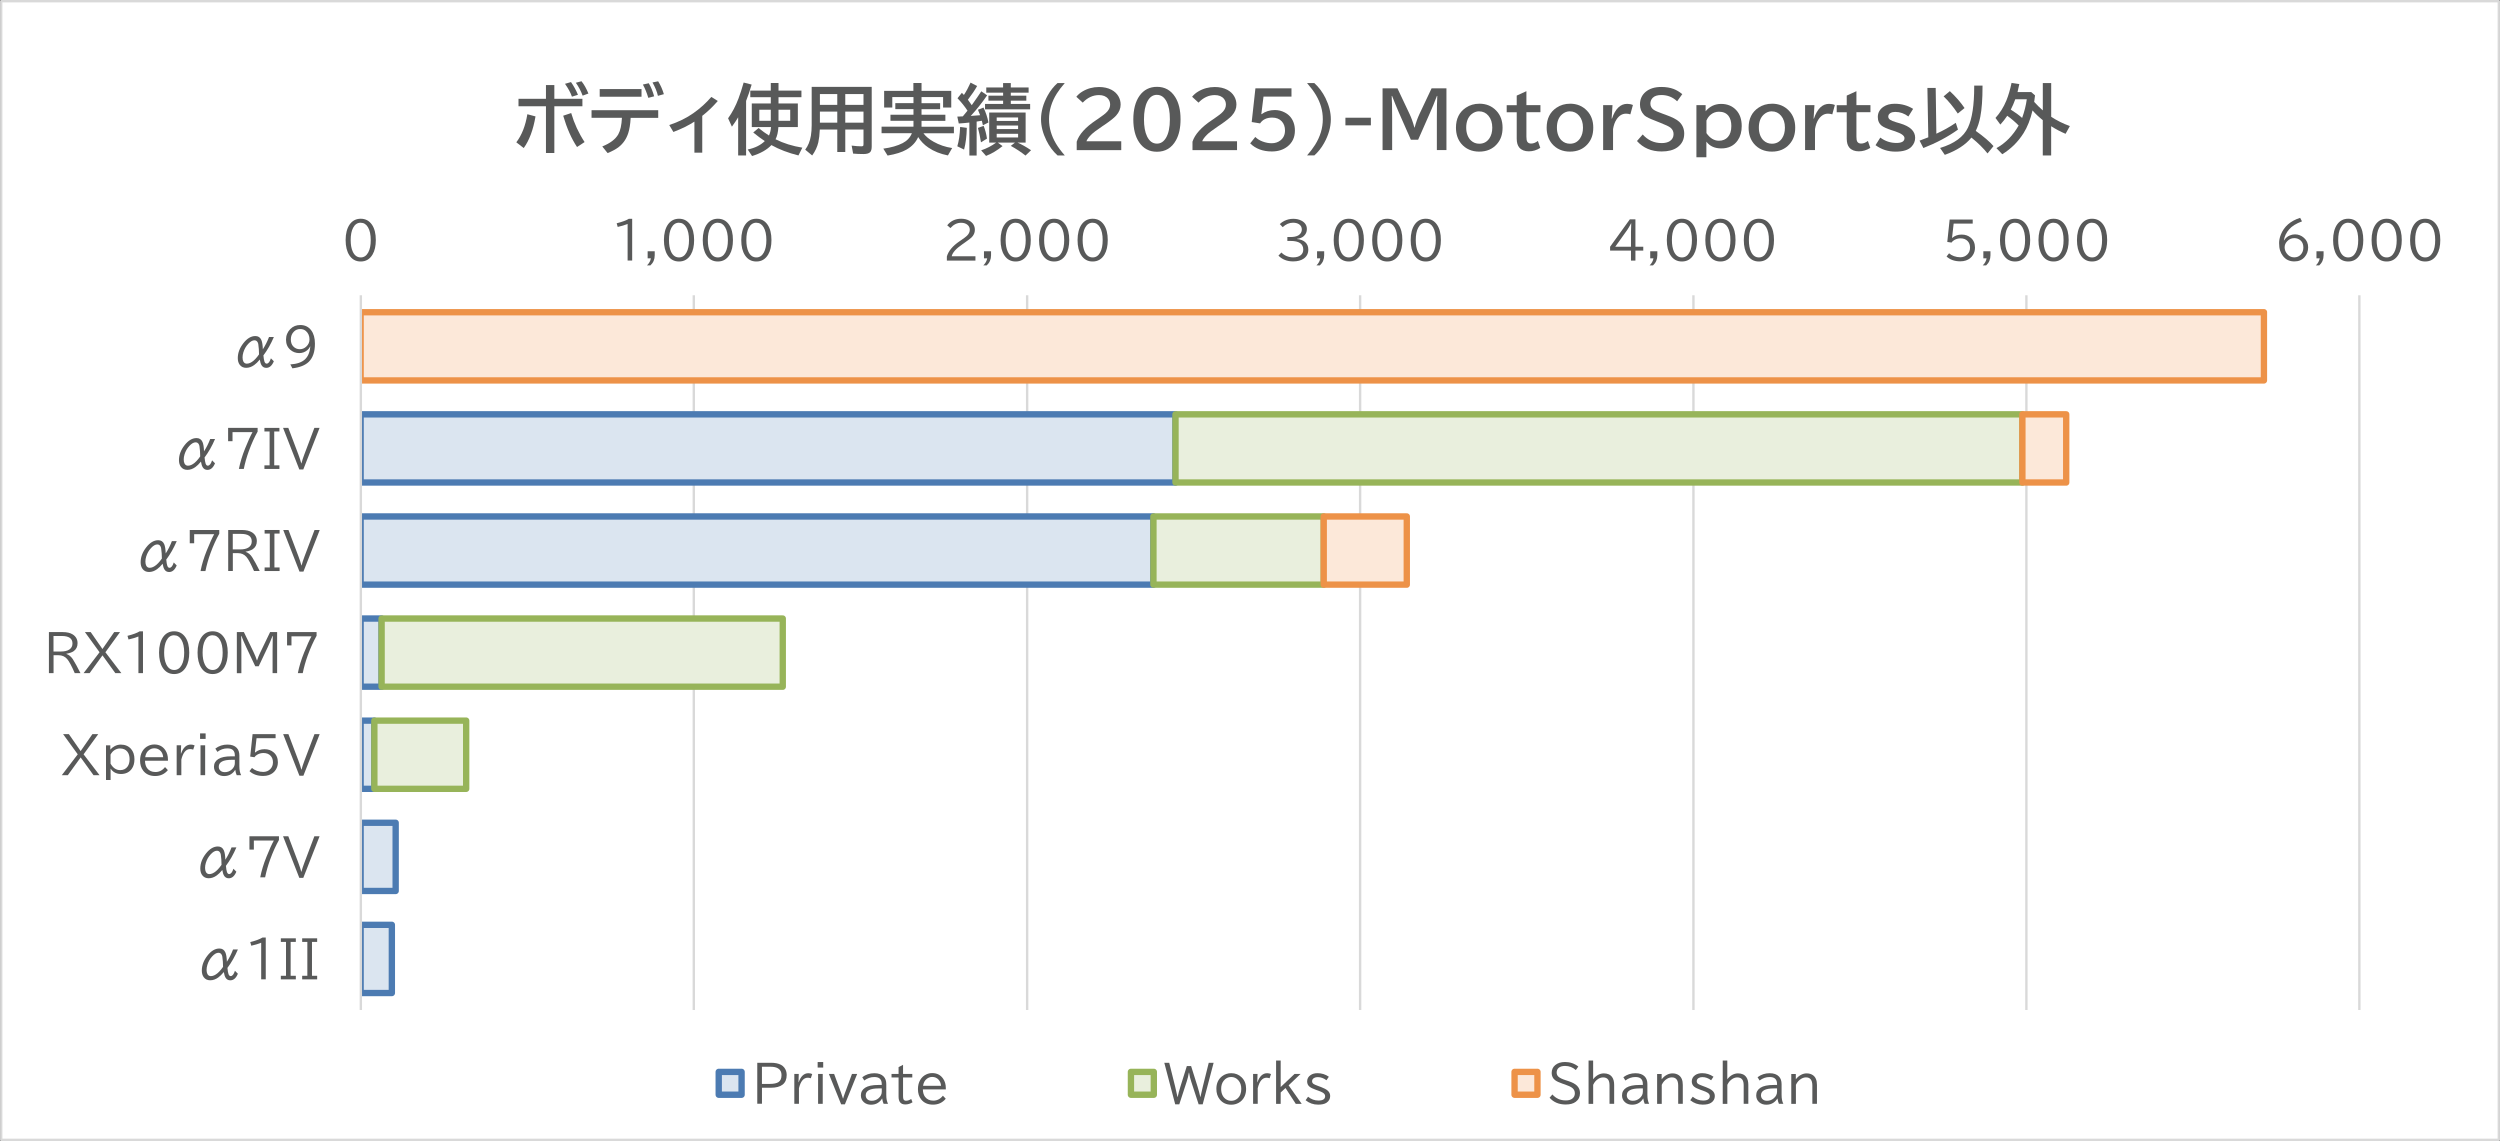 <?xml version="1.0" encoding="UTF-8"?>
<svg id="_レイヤー_2" data-name="レイヤー 2" xmlns="http://www.w3.org/2000/svg" xmlns:xlink="http://www.w3.org/1999/xlink" viewBox="0 0 787.47 359.43">
  <rect x="0" y="0" width="787.47" height="359.43" fill="#333333" stroke="none"/>
  <defs>
    <style>
      .cls-1 {
        clip-path: url(#clippath-51);
      }

      .cls-2 {
        clip-path: url(#clippath-34);
      }

      .cls-3 {
        clip-path: url(#clippath-38);
      }

      .cls-4 {
        clip-path: url(#clippath-21);
      }

      .cls-5 {
        clip-path: url(#clippath-6);
      }

      .cls-6 {
        clip-path: url(#clippath-7);
      }

      .cls-7 {
        clip-path: url(#clippath-17);
      }

      .cls-8 {
        clip-path: url(#clippath-31);
      }

      .cls-9 {
        clip-path: url(#clippath-15);
      }

      .cls-10 {
        clip-path: url(#clippath-33);
      }

      .cls-11 {
        clip-path: url(#clippath-61);
      }

      .cls-12 {
        clip-path: url(#clippath-18);
      }

      .cls-13 {
        clip-path: url(#clippath-47);
      }

      .cls-14 {
        clip-path: url(#clippath-4);
      }

      .cls-15 {
        clip-path: url(#clippath-22);
      }

      .cls-16, .cls-17, .cls-18, .cls-19 {
        fill-rule: evenodd;
      }

      .cls-16, .cls-20 {
        fill: #fce8d9;
      }

      .cls-21 {
        clip-path: url(#clippath-23);
      }

      .cls-22 {
        fill: #585959;
      }

      .cls-23 {
        clip-path: url(#clippath-54);
      }

      .cls-24 {
        clip-path: url(#clippath-9);
      }

      .cls-25 {
        clip-path: url(#clippath-10);
      }

      .cls-26 {
        clip-path: url(#clippath-42);
      }

      .cls-27 {
        stroke: #97b459;
      }

      .cls-27, .cls-28, .cls-29, .cls-30, .cls-31, .cls-32 {
        fill: none;
      }

      .cls-27, .cls-29, .cls-31 {
        stroke-width: 2px;
      }

      .cls-27, .cls-29, .cls-31, .cls-32 {
        stroke-linejoin: round;
      }

      .cls-33 {
        clip-path: url(#clippath-59);
      }

      .cls-34 {
        clip-path: url(#clippath-43);
      }

      .cls-35 {
        clip-path: url(#clippath-25);
      }

      .cls-36 {
        clip-path: url(#clippath-27);
      }

      .cls-37 {
        clip-path: url(#clippath-60);
      }

      .cls-17 {
        fill: #fff;
      }

      .cls-38 {
        clip-path: url(#clippath-11);
      }

      .cls-39 {
        clip-path: url(#clippath-57);
      }

      .cls-40 {
        clip-path: url(#clippath-36);
      }

      .cls-41 {
        clip-path: url(#clippath-35);
      }

      .cls-42 {
        clip-path: url(#clippath-48);
      }

      .cls-43 {
        clip-path: url(#clippath-28);
      }

      .cls-44 {
        clip-path: url(#clippath-1);
      }

      .cls-45 {
        clip-path: url(#clippath-56);
      }

      .cls-46 {
        clip-path: url(#clippath-45);
      }

      .cls-47 {
        clip-path: url(#clippath-46);
      }

      .cls-48 {
        clip-path: url(#clippath-40);
      }

      .cls-49 {
        clip-path: url(#clippath-5);
      }

      .cls-50 {
        clip-path: url(#clippath-20);
      }

      .cls-29 {
        stroke: #ed9248;
      }

      .cls-51 {
        clip-path: url(#clippath-8);
      }

      .cls-52 {
        clip-path: url(#clippath-52);
      }

      .cls-53 {
        clip-path: url(#clippath-41);
      }

      .cls-54 {
        clip-path: url(#clippath-3);
      }

      .cls-55 {
        clip-path: url(#clippath-26);
      }

      .cls-56 {
        clip-path: url(#clippath-12);
      }

      .cls-57 {
        clip-path: url(#clippath-50);
      }

      .cls-58 {
        clip-path: url(#clippath-14);
      }

      .cls-30 {
        clip-rule: evenodd;
      }

      .cls-59 {
        clip-path: url(#clippath-30);
      }

      .cls-60 {
        clip-path: url(#clippath-19);
      }

      .cls-61 {
        clip-path: url(#clippath-32);
      }

      .cls-62 {
        clip-path: url(#clippath-55);
      }

      .cls-63, .cls-18 {
        fill: #dbe5f0;
      }

      .cls-31 {
        stroke: #4c7bb2;
      }

      .cls-64 {
        clip-path: url(#clippath-53);
      }

      .cls-65 {
        clip-path: url(#clippath-39);
      }

      .cls-66, .cls-19 {
        fill: #e9efdd;
      }

      .cls-67 {
        clip-path: url(#clippath-16);
      }

      .cls-68 {
        clip-path: url(#clippath-2);
      }

      .cls-69 {
        clip-path: url(#clippath-29);
      }

      .cls-70 {
        clip-path: url(#clippath-49);
      }

      .cls-71 {
        clip-path: url(#clippath-37);
      }

      .cls-72 {
        clip-path: url(#clippath-58);
      }

      .cls-73 {
        clip-path: url(#clippath-13);
      }

      .cls-74 {
        clip-path: url(#clippath-24);
      }

      .cls-75 {
        clip-path: url(#clippath);
      }

      .cls-76 {
        clip-path: url(#clippath-44);
      }

      .cls-32 {
        stroke: #d9d9d9;
        stroke-width: .75px;
      }

      .cls-77 {
        clip-path: url(#clippath-62);
      }
    </style>
    <clipPath id="clippath">
      <polygon class="cls-30" points=".37 359.05 787.09 359.05 787.09 .37 .37 .37 .37 359.05 .37 359.05"/>
    </clipPath>
    <clipPath id="clippath-1">
      <polygon class="cls-30" points="113.54 318.85 743.89 318.85 743.89 93.01 113.54 93.01 113.54 318.85 113.54 318.85"/>
    </clipPath>
    <clipPath id="clippath-2">
      <polygon class="cls-30" points="113.54 318.85 743.89 318.85 743.89 93.01 113.54 93.01 113.54 318.85 113.54 318.85"/>
    </clipPath>
    <clipPath id="clippath-3">
      <polygon class="cls-30" points="113.54 318.85 743.89 318.85 743.89 93.01 113.54 93.01 113.54 318.85 113.54 318.85"/>
    </clipPath>
    <clipPath id="clippath-4">
      <polygon class="cls-30" points=".37 359.05 787.09 359.05 787.09 .37 .37 .37 .37 359.05 .37 359.05"/>
    </clipPath>
    <clipPath id="clippath-5">
      <polygon class="cls-30" points=".37 359.05 787.09 359.05 787.09 .37 .37 .37 .37 359.05 .37 359.05"/>
    </clipPath>
    <clipPath id="clippath-6">
      <rect class="cls-28" x=".38" y=".38" width="786.72" height="358.68"/>
    </clipPath>
    <clipPath id="clippath-7">
      <polygon class="cls-30" points=".37 359.05 787.09 359.05 787.09 .37 .37 .37 .37 359.05 .37 359.05"/>
    </clipPath>
    <clipPath id="clippath-8">
      <rect class="cls-28" x=".38" y=".38" width="786.72" height="358.68"/>
    </clipPath>
    <clipPath id="clippath-9">
      <polygon class="cls-30" points=".37 359.05 787.09 359.05 787.09 .37 .37 .37 .37 359.05 .37 359.05"/>
    </clipPath>
    <clipPath id="clippath-10">
      <rect class="cls-28" x=".38" y=".38" width="786.72" height="358.68"/>
    </clipPath>
    <clipPath id="clippath-11">
      <polygon class="cls-30" points=".37 359.05 787.09 359.05 787.09 .37 .37 .37 .37 359.05 .37 359.05"/>
    </clipPath>
    <clipPath id="clippath-12">
      <rect class="cls-28" x=".38" y=".38" width="786.72" height="358.68"/>
    </clipPath>
    <clipPath id="clippath-13">
      <polygon class="cls-30" points=".37 359.05 787.09 359.05 787.09 .37 .37 .37 .37 359.05 .37 359.05"/>
    </clipPath>
    <clipPath id="clippath-14">
      <rect class="cls-28" x=".38" y=".38" width="786.72" height="358.68"/>
    </clipPath>
    <clipPath id="clippath-15">
      <polygon class="cls-30" points=".37 359.05 787.09 359.05 787.09 .37 .37 .37 .37 359.05 .37 359.05"/>
    </clipPath>
    <clipPath id="clippath-16">
      <rect class="cls-28" x=".38" y=".38" width="786.72" height="358.68"/>
    </clipPath>
    <clipPath id="clippath-17">
      <polygon class="cls-30" points=".37 359.05 787.09 359.05 787.09 .37 .37 .37 .37 359.05 .37 359.05"/>
    </clipPath>
    <clipPath id="clippath-18">
      <rect class="cls-28" x=".38" y=".38" width="786.72" height="358.68"/>
    </clipPath>
    <clipPath id="clippath-19">
      <polygon class="cls-30" points=".37 125.29 185.41 125.29 185.41 93.01 .37 93.01 .37 125.29 .37 125.29"/>
    </clipPath>
    <clipPath id="clippath-20">
      <rect class="cls-28" x=".38" y="93.01" width="185.04" height="32.28"/>
    </clipPath>
    <clipPath id="clippath-21">
      <polygon class="cls-30" points=".37 157.45 241.21 157.45 241.21 125.17 .37 125.17 .37 157.45 .37 157.45"/>
    </clipPath>
    <clipPath id="clippath-22">
      <rect class="cls-28" x=".38" y="125.17" width="240.84" height="32.28"/>
    </clipPath>
    <clipPath id="clippath-23">
      <polygon class="cls-30" points=".37 157.45 241.21 157.45 241.21 125.17 .37 125.17 .37 157.45 .37 157.45"/>
    </clipPath>
    <clipPath id="clippath-24">
      <rect class="cls-28" x=".38" y="125.17" width="240.84" height="32.28"/>
    </clipPath>
    <clipPath id="clippath-25">
      <polygon class="cls-30" points=".37 189.61 277.57 189.61 277.57 157.33 .37 157.33 .37 189.61 .37 189.61"/>
    </clipPath>
    <clipPath id="clippath-26">
      <rect class="cls-28" x=".38" y="157.33" width="277.2" height="32.28"/>
    </clipPath>
    <clipPath id="clippath-27">
      <polygon class="cls-30" points=".37 189.61 277.57 189.61 277.57 157.33 .37 157.33 .37 189.61 .37 189.61"/>
    </clipPath>
    <clipPath id="clippath-28">
      <rect class="cls-28" x=".38" y="157.33" width="277.2" height="32.28"/>
    </clipPath>
    <clipPath id="clippath-29">
      <polygon class="cls-30" points=".37 359.05 787.09 359.05 787.09 .37 .37 .37 .37 359.05 .37 359.05"/>
    </clipPath>
    <clipPath id="clippath-30">
      <rect class="cls-28" x=".38" y=".38" width="786.72" height="358.68"/>
    </clipPath>
    <clipPath id="clippath-31">
      <polygon class="cls-30" points=".37 359.05 787.09 359.05 787.09 .37 .37 .37 .37 359.05 .37 359.05"/>
    </clipPath>
    <clipPath id="clippath-32">
      <rect class="cls-28" x=".38" y=".38" width="786.72" height="358.68"/>
    </clipPath>
    <clipPath id="clippath-33">
      <polygon class="cls-30" points=".37 286.09 221.05 286.09 221.05 253.81 .37 253.81 .37 286.09 .37 286.09"/>
    </clipPath>
    <clipPath id="clippath-34">
      <rect class="cls-28" x=".38" y="253.81" width="220.68" height="32.28"/>
    </clipPath>
    <clipPath id="clippath-35">
      <polygon class="cls-30" points=".37 286.09 221.05 286.09 221.05 253.81 .37 253.81 .37 286.09 .37 286.09"/>
    </clipPath>
    <clipPath id="clippath-36">
      <rect class="cls-28" x=".38" y="253.81" width="220.68" height="32.28"/>
    </clipPath>
    <clipPath id="clippath-37">
      <polygon class="cls-30" points=".37 318.25 219.61 318.25 219.61 285.97 .37 285.97 .37 318.25 .37 318.25"/>
    </clipPath>
    <clipPath id="clippath-38">
      <rect class="cls-28" x=".38" y="285.97" width="219.24" height="32.28"/>
    </clipPath>
    <clipPath id="clippath-39">
      <polygon class="cls-30" points=".37 318.25 219.61 318.25 219.61 285.97 .37 285.97 .37 318.25 .37 318.25"/>
    </clipPath>
    <clipPath id="clippath-40">
      <rect class="cls-28" x=".38" y="285.97" width="219.24" height="32.28"/>
    </clipPath>
    <clipPath id="clippath-41">
      <polygon class="cls-30" points=".37 359.05 787.09 359.05 787.09 .37 .37 .37 .37 359.05 .37 359.05"/>
    </clipPath>
    <clipPath id="clippath-42">
      <rect class="cls-28" x=".38" y=".38" width="786.72" height="358.68"/>
    </clipPath>
    <clipPath id="clippath-43">
      <polygon class="cls-30" points=".37 359.05 787.09 359.05 787.09 .37 .37 .37 .37 359.05 .37 359.05"/>
    </clipPath>
    <clipPath id="clippath-44">
      <rect class="cls-28" x=".38" y=".38" width="786.72" height="358.68"/>
    </clipPath>
    <clipPath id="clippath-45">
      <polygon class="cls-30" points=".37 359.05 787.09 359.05 787.09 .37 .37 .37 .37 359.05 .37 359.05"/>
    </clipPath>
    <clipPath id="clippath-46">
      <rect class="cls-28" x=".38" y=".38" width="786.72" height="358.68"/>
    </clipPath>
    <clipPath id="clippath-47">
      <polygon class="cls-30" points=".37 359.05 787.09 359.05 787.09 .37 .37 .37 .37 359.05 .37 359.05"/>
    </clipPath>
    <clipPath id="clippath-48">
      <rect class="cls-28" x=".38" y=".38" width="786.72" height="358.68"/>
    </clipPath>
    <clipPath id="clippath-49">
      <polygon class="cls-30" points=".37 359.05 787.09 359.05 787.09 .37 .37 .37 .37 359.05 .37 359.05"/>
    </clipPath>
    <clipPath id="clippath-50">
      <rect class="cls-28" x=".38" y=".38" width="786.72" height="358.68"/>
    </clipPath>
    <clipPath id="clippath-51">
      <polygon class="cls-30" points=".37 359.05 787.09 359.05 787.09 .37 .37 .37 .37 359.05 .37 359.05"/>
    </clipPath>
    <clipPath id="clippath-52">
      <rect class="cls-28" x=".38" y=".38" width="786.72" height="358.68"/>
    </clipPath>
    <clipPath id="clippath-53">
      <polygon class="cls-30" points=".37 359.05 787.09 359.05 787.09 .37 .37 .37 .37 359.05 .37 359.05"/>
    </clipPath>
    <clipPath id="clippath-54">
      <polygon class="cls-30" points=".37 359.05 787.09 359.05 787.09 .37 .37 .37 .37 359.05 .37 359.05"/>
    </clipPath>
    <clipPath id="clippath-55">
      <rect class="cls-28" x=".38" y=".38" width="786.72" height="358.68"/>
    </clipPath>
    <clipPath id="clippath-56">
      <polygon class="cls-30" points=".37 359.05 787.09 359.05 787.09 .37 .37 .37 .37 359.05 .37 359.05"/>
    </clipPath>
    <clipPath id="clippath-57">
      <polygon class="cls-30" points=".37 359.05 787.09 359.05 787.09 .37 .37 .37 .37 359.05 .37 359.05"/>
    </clipPath>
    <clipPath id="clippath-58">
      <rect class="cls-28" x=".38" y=".38" width="786.72" height="358.68"/>
    </clipPath>
    <clipPath id="clippath-59">
      <polygon class="cls-30" points=".37 359.05 787.09 359.05 787.09 .37 .37 .37 .37 359.05 .37 359.05"/>
    </clipPath>
    <clipPath id="clippath-60">
      <polygon class="cls-30" points=".37 359.05 787.09 359.05 787.09 .37 .37 .37 .37 359.05 .37 359.05"/>
    </clipPath>
    <clipPath id="clippath-61">
      <rect class="cls-28" x=".38" y=".38" width="786.72" height="358.68"/>
    </clipPath>
    <clipPath id="clippath-62">
      <polygon class="cls-30" points=".02 359.41 787.46 359.41 787.46 .01 .02 .01 .02 359.41 .02 359.41"/>
    </clipPath>
  </defs>
  <g id="_レイヤー_1-2" data-name="レイヤー 1">
    <g>
      <polygon class="cls-17" points=".38 .38 787.1 .38 787.1 359.05 .38 359.05 .38 .38 .38 .38"/>
      <g class="cls-75">
        <path class="cls-32" d="M218.54,93.01v225.12M323.54,93.01v225.12M428.42,93.01v225.12M533.41,93.01v225.12M638.29,93.01v225.12M743.17,93.01v225.12"/>
      </g>
      <g class="cls-44">
        <path class="cls-63" d="M370.27,130.51H113.59v21.48h256.68v-21.48h0ZM363.32,162.68H113.59v21.48h249.72v-21.48h0ZM120.19,194.83h-6.6v21.48h6.6v-21.48h0ZM117.91,226.99h-4.32v21.48h4.32v-21.48h0ZM124.63,259.16h-11.04v21.48h11.04v-21.48h0ZM123.43,291.31h-9.84v21.48h9.84v-21.48h0Z"/>
        <path class="cls-31" d="M370.27,130.51H113.59v21.48h256.68v-21.48h0ZM363.32,162.68H113.59v21.48h249.72v-21.48h0ZM120.19,194.83h-6.6v21.48h6.6v-21.48h0ZM117.91,226.99h-4.32v21.48h4.32v-21.48h0ZM124.63,259.16h-11.04v21.48h11.04v-21.48h0ZM123.43,291.31h-9.84v21.48h9.84v-21.48h0Z"/>
      </g>
      <g class="cls-68">
        <path class="cls-66" d="M637.03,130.51h-266.76v21.48h266.76v-21.48h0ZM416.96,162.68h-53.64v21.48h53.64v-21.48h0ZM246.56,194.83h-126.36v21.48h126.36v-21.48h0ZM146.84,226.99h-28.92v21.48h28.92v-21.48h0Z"/>
        <path class="cls-27" d="M637.03,130.51h-266.76v21.48h266.76v-21.48h0ZM416.96,162.68h-53.64v21.48h53.64v-21.48h0ZM246.56,194.83h-126.36v21.48h126.36v-21.48h0ZM146.84,226.99h-28.92v21.48h28.92v-21.48h0Z"/>
      </g>
      <g class="cls-54">
        <path class="cls-20" d="M713.12,98.35H113.59v21.48h599.52v-21.48h0ZM650.83,130.51h-13.8v21.48h13.8v-21.48h0ZM443.12,162.68h-26.16v21.48h26.16v-21.48h0Z"/>
        <path class="cls-29" d="M713.12,98.35H113.59v21.48h599.52v-21.48h0ZM650.83,130.51h-13.8v21.48h13.8v-21.48h0ZM443.12,162.68h-26.16v21.48h26.16v-21.48h0Z"/>
      </g>
      <g class="cls-14">
        <line class="cls-32" x1="113.66" y1="93.01" x2="113.66" y2="318.14"/>
      </g>
      <g class="cls-49">
        <g class="cls-5">
          <path class="cls-22" d="M113.63,68.9c1.5,0,2.68.63,3.54,1.89.81,1.18,1.21,2.79,1.21,4.82,0,1.87-.34,3.39-1.02,4.55-.86,1.47-2.1,2.21-3.74,2.21-1.54,0-2.74-.66-3.59-1.98-.77-1.19-1.16-2.78-1.16-4.78s.43-3.73,1.29-4.93c.85-1.18,2.01-1.78,3.48-1.78ZM113.6,70.15c-1.02,0-1.82.54-2.38,1.61-.51.96-.76,2.25-.76,3.87,0,1.49.22,2.7.66,3.64.57,1.22,1.41,1.82,2.51,1.82,1,0,1.79-.52,2.35-1.55.54-.97.8-2.27.8-3.9,0-1.72-.29-3.08-.87-4.05-.56-.96-1.33-1.43-2.31-1.43Z"/>
        </g>
      </g>
      <g class="cls-6">
        <g class="cls-51">
          <g>
            <path class="cls-22" d="M197.69,82.08v-11.54c-.87.36-1.91.67-3.12.94l-.32-1.15c1.71-.43,3-.9,3.84-1.42h1.04v13.16h-1.43Z"/>
            <path class="cls-22" d="M204,79.15h2.23v1.25c0,1.3-.45,2.36-1.36,3.19h-1.07c.69-.67,1.09-1.42,1.22-2.23h-1.02v-2.21Z"/>
            <path class="cls-22" d="M213.89,68.9c1.5,0,2.68.63,3.54,1.89.8,1.18,1.21,2.79,1.21,4.82,0,1.87-.34,3.39-1.02,4.55-.86,1.47-2.1,2.21-3.74,2.21-1.54,0-2.74-.66-3.59-1.98-.77-1.19-1.16-2.78-1.16-4.78s.43-3.73,1.29-4.93c.85-1.18,2.01-1.78,3.48-1.78ZM213.86,70.15c-1.02,0-1.82.54-2.38,1.61-.51.96-.76,2.25-.76,3.87,0,1.49.22,2.7.65,3.64.57,1.22,1.41,1.82,2.51,1.82,1,0,1.79-.52,2.35-1.55.54-.97.8-2.27.8-3.9,0-1.72-.29-3.08-.87-4.05-.56-.96-1.33-1.43-2.31-1.43Z"/>
            <path class="cls-22" d="M226.12,68.9c1.5,0,2.68.63,3.54,1.89.81,1.18,1.21,2.79,1.21,4.82,0,1.87-.34,3.39-1.02,4.55-.86,1.47-2.1,2.21-3.74,2.21-1.54,0-2.74-.66-3.59-1.98-.77-1.19-1.16-2.78-1.16-4.78s.43-3.73,1.29-4.93c.85-1.18,2.01-1.78,3.48-1.78ZM226.1,70.15c-1.02,0-1.82.54-2.38,1.61-.51.96-.76,2.25-.76,3.87,0,1.49.22,2.7.66,3.64.57,1.22,1.41,1.82,2.51,1.82,1,0,1.79-.52,2.35-1.55.54-.97.8-2.27.8-3.9,0-1.72-.29-3.08-.87-4.05-.56-.96-1.33-1.43-2.31-1.43Z"/>
            <path class="cls-22" d="M238.25,68.9c1.5,0,2.68.63,3.54,1.89.8,1.18,1.21,2.79,1.21,4.82,0,1.87-.34,3.39-1.02,4.55-.86,1.47-2.1,2.21-3.74,2.21-1.54,0-2.74-.66-3.59-1.98-.77-1.19-1.16-2.78-1.16-4.78s.43-3.73,1.29-4.93c.85-1.18,2.01-1.78,3.48-1.78ZM238.23,70.15c-1.02,0-1.82.54-2.38,1.61-.51.96-.76,2.25-.76,3.87,0,1.49.22,2.7.65,3.64.57,1.22,1.41,1.82,2.51,1.82,1,0,1.79-.52,2.35-1.55.54-.97.8-2.27.8-3.9,0-1.72-.29-3.08-.87-4.05-.56-.96-1.33-1.43-2.31-1.43Z"/>
          </g>
        </g>
      </g>
      <g class="cls-24">
        <g class="cls-25">
          <g>
            <path class="cls-22" d="M298.25,82.08v-1.29c.49-1.72,1.82-3.32,3.99-4.79l.44-.3c.96-.65,1.6-1.14,1.92-1.46.58-.57.87-1.19.87-1.87,0-.63-.24-1.15-.72-1.55-.51-.43-1.18-.65-2-.65-1.27,0-2.4.56-3.38,1.67l-1.01-.87c1.1-1.38,2.57-2.07,4.4-2.07,1.01,0,1.89.22,2.62.65,1.13.66,1.69,1.62,1.69,2.88,0,.89-.36,1.69-1.07,2.38-.34.33-1.04.86-2.09,1.59l-.26.19-.55.38c-1.96,1.35-3.08,2.6-3.33,3.75h7.48v1.36h-9Z"/>
            <path class="cls-22" d="M309.94,79.15h2.23v1.25c0,1.3-.45,2.36-1.36,3.19h-1.07c.69-.67,1.09-1.42,1.22-2.23h-1.02v-2.21Z"/>
            <path class="cls-22" d="M319.93,68.9c1.5,0,2.68.63,3.54,1.89.81,1.18,1.21,2.79,1.21,4.82,0,1.87-.34,3.39-1.02,4.55-.86,1.47-2.1,2.21-3.74,2.21-1.54,0-2.74-.66-3.59-1.98-.77-1.19-1.16-2.78-1.16-4.78s.43-3.73,1.29-4.93c.85-1.18,2.01-1.78,3.48-1.78ZM319.91,70.15c-1.02,0-1.82.54-2.38,1.61-.51.96-.76,2.25-.76,3.87,0,1.49.22,2.7.66,3.64.57,1.22,1.41,1.82,2.51,1.82,1,0,1.79-.52,2.35-1.55.54-.97.8-2.27.8-3.9,0-1.72-.29-3.08-.87-4.05-.56-.96-1.33-1.43-2.31-1.43Z"/>
            <path class="cls-22" d="M332.05,68.9c1.5,0,2.68.63,3.54,1.89.81,1.18,1.21,2.79,1.21,4.82,0,1.87-.34,3.39-1.02,4.55-.86,1.47-2.1,2.21-3.74,2.21-1.54,0-2.74-.66-3.59-1.98-.77-1.19-1.16-2.78-1.16-4.78s.43-3.73,1.29-4.93c.85-1.18,2.01-1.78,3.48-1.78ZM332.03,70.15c-1.02,0-1.82.54-2.38,1.61-.51.96-.76,2.25-.76,3.87,0,1.49.22,2.7.66,3.64.57,1.22,1.41,1.82,2.51,1.82,1,0,1.79-.52,2.35-1.55.54-.97.8-2.27.8-3.9,0-1.72-.29-3.08-.87-4.05-.56-.96-1.33-1.43-2.31-1.43Z"/>
            <path class="cls-22" d="M344.18,68.9c1.5,0,2.68.63,3.54,1.89.8,1.18,1.21,2.79,1.21,4.82,0,1.87-.34,3.39-1.02,4.55-.86,1.47-2.1,2.21-3.74,2.21-1.54,0-2.74-.66-3.59-1.98-.77-1.19-1.16-2.78-1.16-4.78s.43-3.73,1.29-4.93c.85-1.18,2.01-1.78,3.48-1.78ZM344.16,70.15c-1.02,0-1.82.54-2.38,1.61-.51.96-.76,2.25-.76,3.87,0,1.49.22,2.7.65,3.64.57,1.22,1.41,1.82,2.51,1.82,1,0,1.79-.52,2.35-1.55.54-.97.8-2.27.8-3.9,0-1.72-.29-3.08-.87-4.05-.56-.96-1.33-1.43-2.31-1.43Z"/>
          </g>
        </g>
      </g>
      <g class="cls-38">
        <g class="cls-56">
          <g>
            <path class="cls-22" d="M405.5,74.66h1c.99,0,1.79-.16,2.39-.48.14-.07.26-.16.38-.26.53-.44.79-.99.79-1.64s-.28-1.22-.83-1.61c-.5-.35-1.15-.52-1.94-.52-1.18,0-2.27.47-3.26,1.4l-.91-.97c.42-.41.89-.74,1.42-1,.89-.44,1.84-.66,2.83-.66s1.9.21,2.64.62c1.09.6,1.64,1.48,1.64,2.63,0,.87-.32,1.6-.96,2.19-.49.46-1.21.75-2.14.87v.06c1.1.11,1.96.44,2.56.97.66.59.99,1.37.99,2.35,0,1.24-.49,2.19-1.46,2.86-.84.58-1.95.87-3.32.87-1.9,0-3.44-.61-4.63-1.82l.93-.98c.34.35.71.64,1.13.87.81.44,1.66.66,2.57.66,1.02,0,1.83-.23,2.41-.7.52-.42.78-1.01.78-1.77,0-1.81-1.35-2.71-4.04-2.71h-.97v-1.22Z"/>
            <path class="cls-22" d="M414.87,79.15h2.23v1.25c0,1.3-.45,2.36-1.36,3.19h-1.07c.69-.67,1.09-1.42,1.21-2.23h-1.02v-2.21Z"/>
            <path class="cls-22" d="M424.86,68.9c1.5,0,2.68.63,3.54,1.89.81,1.18,1.21,2.79,1.21,4.82,0,1.87-.34,3.39-1.02,4.55-.86,1.47-2.1,2.21-3.74,2.21-1.54,0-2.74-.66-3.59-1.98-.77-1.19-1.16-2.78-1.16-4.78s.43-3.73,1.29-4.93c.85-1.18,2.01-1.78,3.48-1.78ZM424.83,70.15c-1.02,0-1.82.54-2.38,1.61-.51.96-.76,2.25-.76,3.87,0,1.49.22,2.7.65,3.64.57,1.22,1.41,1.82,2.51,1.82,1,0,1.79-.52,2.35-1.55.54-.97.8-2.27.8-3.9,0-1.72-.29-3.08-.86-4.05-.56-.96-1.33-1.43-2.31-1.43Z"/>
            <path class="cls-22" d="M436.98,68.9c1.5,0,2.68.63,3.54,1.89.81,1.18,1.21,2.79,1.21,4.82,0,1.87-.34,3.39-1.02,4.55-.86,1.47-2.1,2.21-3.74,2.21-1.54,0-2.74-.66-3.59-1.98-.77-1.19-1.16-2.78-1.16-4.78s.43-3.73,1.29-4.93c.85-1.18,2.01-1.78,3.48-1.78ZM436.96,70.15c-1.02,0-1.82.54-2.38,1.61-.51.96-.76,2.25-.76,3.87,0,1.49.22,2.7.65,3.64.57,1.22,1.41,1.82,2.51,1.82,1,0,1.79-.52,2.35-1.55.54-.97.8-2.27.8-3.9,0-1.72-.29-3.08-.86-4.05-.56-.96-1.33-1.43-2.31-1.43Z"/>
            <path class="cls-22" d="M449.11,68.9c1.5,0,2.68.63,3.54,1.89.81,1.18,1.21,2.79,1.21,4.82,0,1.87-.34,3.39-1.02,4.55-.86,1.47-2.1,2.21-3.74,2.21-1.54,0-2.74-.66-3.59-1.98-.77-1.19-1.16-2.78-1.16-4.78s.43-3.73,1.29-4.93c.85-1.18,2.01-1.78,3.48-1.78ZM449.09,70.15c-1.02,0-1.82.54-2.38,1.61-.51.96-.76,2.25-.76,3.87,0,1.49.22,2.7.65,3.64.57,1.22,1.41,1.82,2.51,1.82,1,0,1.79-.52,2.35-1.55.54-.97.8-2.27.8-3.9,0-1.72-.29-3.08-.86-4.05-.56-.96-1.33-1.43-2.31-1.43Z"/>
          </g>
        </g>
      </g>
      <g class="cls-73">
        <g class="cls-58">
          <g>
            <path class="cls-22" d="M513.39,69.08h1.75v8.63h2.47v1.23h-2.47v3.14h-1.4v-3.14h-6.58v-1.22l6.23-8.65ZM513.74,77.71v-4.6c0-.88.03-1.8.08-2.76h-.06c-.46.9-.85,1.58-1.17,2.03l-3.8,5.33h4.95Z"/>
            <path class="cls-22" d="M519.81,79.15h2.23v1.25c0,1.3-.45,2.36-1.36,3.19h-1.07c.69-.67,1.09-1.42,1.21-2.23h-1.02v-2.21Z"/>
            <path class="cls-22" d="M529.79,68.9c1.5,0,2.68.63,3.54,1.89.81,1.18,1.21,2.79,1.21,4.82,0,1.87-.34,3.39-1.02,4.55-.86,1.47-2.1,2.21-3.74,2.21-1.54,0-2.74-.66-3.59-1.98-.77-1.19-1.16-2.78-1.16-4.78s.43-3.73,1.29-4.93c.85-1.18,2.01-1.78,3.48-1.78ZM529.77,70.15c-1.02,0-1.82.54-2.38,1.61-.51.96-.76,2.25-.76,3.87,0,1.49.22,2.7.65,3.64.57,1.22,1.41,1.82,2.51,1.82,1,0,1.79-.52,2.35-1.55.54-.97.8-2.27.8-3.9,0-1.72-.29-3.08-.86-4.05-.56-.96-1.33-1.43-2.31-1.43Z"/>
            <path class="cls-22" d="M541.92,68.9c1.5,0,2.68.63,3.54,1.89.81,1.18,1.21,2.79,1.21,4.82,0,1.87-.34,3.39-1.02,4.55-.86,1.47-2.1,2.21-3.74,2.21-1.54,0-2.74-.66-3.59-1.98-.77-1.19-1.16-2.78-1.16-4.78s.43-3.73,1.29-4.93c.85-1.18,2.01-1.78,3.48-1.78ZM541.89,70.15c-1.02,0-1.82.54-2.38,1.61-.51.96-.76,2.25-.76,3.87,0,1.49.22,2.7.65,3.64.57,1.22,1.41,1.82,2.51,1.82,1,0,1.79-.52,2.35-1.55.54-.97.8-2.27.8-3.9,0-1.72-.29-3.08-.86-4.05-.56-.96-1.33-1.43-2.31-1.43Z"/>
            <path class="cls-22" d="M554.04,68.9c1.5,0,2.68.63,3.54,1.89.81,1.18,1.21,2.79,1.21,4.82,0,1.87-.34,3.39-1.02,4.55-.86,1.47-2.1,2.21-3.74,2.21-1.54,0-2.74-.66-3.59-1.98-.77-1.19-1.16-2.78-1.16-4.78s.43-3.73,1.29-4.93c.85-1.18,2.01-1.78,3.48-1.78ZM554.02,70.15c-1.02,0-1.82.54-2.38,1.61-.51.96-.76,2.25-.76,3.87,0,1.49.22,2.7.65,3.64.57,1.22,1.41,1.82,2.51,1.82,1,0,1.79-.52,2.35-1.55.54-.97.8-2.27.8-3.9,0-1.72-.29-3.08-.86-4.05-.56-.96-1.33-1.43-2.31-1.43Z"/>
          </g>
        </g>
      </g>
      <g class="cls-9">
        <g class="cls-67">
          <g>
            <path class="cls-22" d="M614.12,69.15h7.26v1.28h-6l-.51,4.5h.06c.81-.7,1.79-1.04,2.96-1.04s2.06.32,2.84.97c.92.76,1.37,1.82,1.37,3.16,0,.86-.22,1.63-.65,2.31-.51.82-1.25,1.39-2.21,1.72-.54.18-1.12.27-1.77.27-1.78,0-3.22-.51-4.33-1.52l.79-1.01c.43.38.94.68,1.53.89.67.24,1.34.36,2,.36.92,0,1.68-.31,2.28-.94.54-.57.8-1.26.8-2.1s-.25-1.52-.74-2.04c-.55-.59-1.3-.88-2.25-.88-.69,0-1.33.17-1.92.5-.4.22-.71.5-.93.83l-1.33-.2.75-7.07Z"/>
            <path class="cls-22" d="M624.74,79.15h2.23v1.25c0,1.3-.45,2.36-1.36,3.19h-1.07c.69-.67,1.09-1.42,1.21-2.23h-1.02v-2.21Z"/>
            <path class="cls-22" d="M634.73,68.9c1.5,0,2.68.63,3.54,1.89.81,1.18,1.21,2.79,1.21,4.82,0,1.87-.34,3.39-1.02,4.55-.86,1.47-2.1,2.21-3.74,2.21-1.54,0-2.74-.66-3.59-1.98-.77-1.19-1.16-2.78-1.16-4.78s.43-3.73,1.29-4.93c.85-1.18,2.01-1.78,3.48-1.78ZM634.71,70.15c-1.02,0-1.82.54-2.38,1.61-.51.96-.76,2.25-.76,3.87,0,1.49.22,2.7.65,3.64.57,1.22,1.41,1.82,2.51,1.82,1,0,1.79-.52,2.35-1.55.54-.97.8-2.27.8-3.9,0-1.72-.29-3.08-.86-4.05-.56-.96-1.33-1.43-2.31-1.43Z"/>
            <path class="cls-22" d="M646.86,68.9c1.5,0,2.68.63,3.54,1.89.81,1.18,1.21,2.79,1.21,4.82,0,1.87-.34,3.39-1.02,4.55-.86,1.47-2.1,2.21-3.74,2.21-1.54,0-2.74-.66-3.59-1.98-.77-1.19-1.16-2.78-1.16-4.78s.43-3.73,1.29-4.93c.85-1.18,2.01-1.78,3.48-1.78ZM646.83,70.15c-1.02,0-1.82.54-2.38,1.61-.51.96-.76,2.25-.76,3.87,0,1.49.22,2.7.65,3.64.57,1.22,1.41,1.82,2.51,1.82,1,0,1.79-.52,2.35-1.55.54-.97.8-2.27.8-3.9,0-1.72-.29-3.08-.86-4.05-.56-.96-1.33-1.43-2.31-1.43Z"/>
            <path class="cls-22" d="M658.98,68.9c1.5,0,2.68.63,3.54,1.89.81,1.18,1.21,2.79,1.21,4.82,0,1.87-.34,3.39-1.02,4.55-.86,1.47-2.1,2.21-3.74,2.21-1.54,0-2.74-.66-3.59-1.98-.77-1.19-1.16-2.78-1.16-4.78s.43-3.73,1.29-4.93c.85-1.18,2.01-1.78,3.48-1.78ZM658.96,70.15c-1.02,0-1.82.54-2.38,1.61-.51.96-.76,2.25-.76,3.87,0,1.49.22,2.7.65,3.64.57,1.22,1.41,1.82,2.51,1.82,1,0,1.79-.52,2.35-1.55.54-.97.8-2.27.8-3.9,0-1.72-.29-3.08-.86-4.05-.56-.96-1.33-1.43-2.31-1.43Z"/>
          </g>
        </g>
      </g>
      <g class="cls-7">
        <g class="cls-12">
          <g>
            <path class="cls-22" d="M719.47,75.72c.42-.7,1-1.22,1.75-1.54.55-.24,1.11-.36,1.68-.36,1.05,0,2,.37,2.83,1.1.87.77,1.31,1.77,1.31,2.98s-.38,2.23-1.13,3.09c-.79.9-1.86,1.36-3.2,1.36-1.54,0-2.75-.57-3.61-1.72-.42-.56-.72-1.12-.9-1.71-.21-.67-.31-1.46-.31-2.36,0-.83.17-1.68.51-2.56,1.02-2.63,3.06-4.42,6.12-5.38l.58,1.11c-1.82.67-3.17,1.5-4.03,2.49-.94,1.08-1.5,2.25-1.67,3.49h.06ZM722.62,75.01c-.84,0-1.57.33-2.2.99-.53.56-.79,1.19-.79,1.89,0,.64.19,1.25.58,1.83.61.9,1.42,1.35,2.43,1.35.88,0,1.58-.31,2.12-.92.51-.59.77-1.31.77-2.17,0-.94-.27-1.66-.8-2.17-.57-.54-1.27-.81-2.11-.81Z"/>
            <path class="cls-22" d="M729.67,79.15h2.23v1.25c0,1.3-.45,2.36-1.36,3.19h-1.07c.69-.67,1.09-1.42,1.21-2.23h-1.02v-2.21Z"/>
            <path class="cls-22" d="M739.66,68.9c1.5,0,2.68.63,3.54,1.89.81,1.18,1.21,2.79,1.21,4.82,0,1.87-.34,3.39-1.02,4.55-.86,1.47-2.1,2.21-3.74,2.21-1.54,0-2.74-.66-3.59-1.98-.77-1.19-1.16-2.78-1.16-4.78s.43-3.73,1.29-4.93c.85-1.18,2.01-1.78,3.48-1.78ZM739.64,70.15c-1.02,0-1.82.54-2.38,1.61-.51.96-.76,2.25-.76,3.87,0,1.49.22,2.7.65,3.64.57,1.22,1.41,1.82,2.51,1.82,1,0,1.79-.52,2.35-1.55.54-.97.8-2.27.8-3.9,0-1.72-.29-3.08-.86-4.05-.56-.96-1.33-1.43-2.31-1.43Z"/>
            <path class="cls-22" d="M751.78,68.9c1.5,0,2.68.63,3.54,1.89.81,1.18,1.21,2.79,1.21,4.82,0,1.87-.34,3.39-1.02,4.55-.86,1.47-2.1,2.21-3.74,2.21-1.54,0-2.74-.66-3.59-1.98-.77-1.19-1.16-2.78-1.16-4.78s.43-3.73,1.29-4.93c.85-1.18,2.01-1.78,3.48-1.78ZM751.76,70.15c-1.02,0-1.82.54-2.38,1.61-.51.96-.76,2.25-.76,3.87,0,1.49.22,2.7.65,3.64.57,1.22,1.41,1.82,2.51,1.82,1,0,1.79-.52,2.35-1.55.54-.97.8-2.27.8-3.9,0-1.72-.29-3.08-.86-4.05-.56-.96-1.33-1.43-2.31-1.43Z"/>
            <path class="cls-22" d="M763.91,68.9c1.5,0,2.68.63,3.54,1.89.81,1.18,1.21,2.79,1.21,4.82,0,1.87-.34,3.39-1.02,4.55-.86,1.47-2.1,2.21-3.74,2.21-1.54,0-2.74-.66-3.59-1.98-.77-1.19-1.16-2.78-1.16-4.78s.43-3.73,1.29-4.93c.85-1.18,2.01-1.78,3.48-1.78ZM763.89,70.15c-1.02,0-1.82.54-2.38,1.61-.51.96-.76,2.25-.76,3.87,0,1.49.22,2.7.65,3.64.57,1.22,1.41,1.82,2.51,1.82,1,0,1.79-.52,2.35-1.55.54-.97.8-2.27.8-3.9,0-1.72-.29-3.08-.86-4.05-.56-.96-1.33-1.43-2.31-1.43Z"/>
          </g>
        </g>
      </g>
      <g class="cls-60">
        <g class="cls-50">
          <g>
            <path class="cls-22" d="M86.25,113.81c-.57,1.37-1.36,2.06-2.38,2.06-.64,0-1.12-.26-1.46-.79-.26-.4-.46-1.01-.58-1.82-.62.75-1.21,1.33-1.76,1.72-.82.59-1.66.88-2.53.88s-1.55-.32-2.03-.96c-.41-.55-.61-1.24-.61-2.1,0-1.64.59-3.21,1.77-4.71,1.17-1.5,2.43-2.24,3.77-2.24.88,0,1.51.41,1.87,1.22.28.63.44,1.62.48,2.95.76-1.17,1.41-2.46,1.95-3.88h1.53c-.94,2.2-2.04,4.14-3.3,5.81.08.9.19,1.55.33,1.95.16.43.39.64.68.64.55,0,1-.56,1.35-1.68l.93.94ZM81.59,111.65c0-1.15-.08-2.23-.23-3.22-.03-.2-.09-.39-.18-.57-.22-.45-.57-.67-1.04-.67-.61,0-1.27.38-1.96,1.13-.71.76-1.22,1.66-1.53,2.68-.17.55-.25,1.08-.25,1.6s.09.97.27,1.3c.24.43.59.65,1.07.65.67,0,1.38-.31,2.12-.93.38-.32.77-.73,1.16-1.22.37-.46.56-.71.56-.75Z"/>
            <path class="cls-22" d="M97.71,109.12c-.24.48-.55.88-.94,1.2-.73.6-1.57.9-2.52.9-1.09,0-2.04-.36-2.84-1.07-.88-.77-1.32-1.82-1.32-3.15s.46-2.44,1.36-3.36c.84-.84,1.88-1.26,3.12-1.26,1.47,0,2.62.55,3.45,1.66.79,1.04,1.18,2.45,1.18,4.22,0,2.53-.64,4.43-1.93,5.7-1.11,1.09-2.83,1.78-5.17,2.06l-.65-1.23c2.09-.13,3.64-.67,4.64-1.62.96-.91,1.51-2.26,1.66-4.04h-.06ZM94.57,103.64c-.78,0-1.43.26-1.96.78-.67.65-1,1.49-1,2.49,0,.92.25,1.66.75,2.19.56.6,1.25.9,2.08.9.77,0,1.46-.28,2.04-.83.67-.63,1.01-1.38,1.01-2.24,0-1.11-.38-2-1.13-2.66-.48-.42-1.08-.63-1.8-.63Z"/>
          </g>
        </g>
      </g>
      <g class="cls-4">
        <g class="cls-15">
          <g>
            <path class="cls-22" d="M67.72,145.95c-.57,1.37-1.36,2.06-2.38,2.06-.64,0-1.12-.26-1.46-.79-.26-.4-.46-1.01-.58-1.82-.62.75-1.21,1.33-1.76,1.72-.82.59-1.66.88-2.53.88s-1.55-.32-2.03-.96c-.41-.55-.61-1.24-.61-2.1,0-1.64.59-3.21,1.77-4.71,1.17-1.5,2.43-2.24,3.77-2.24.88,0,1.51.41,1.87,1.22.28.63.44,1.62.48,2.95.76-1.17,1.41-2.46,1.95-3.88h1.53c-.94,2.2-2.04,4.14-3.3,5.81.08.9.19,1.55.33,1.95.16.43.39.64.68.64.55,0,1-.56,1.35-1.68l.93.94ZM63.06,143.79c0-1.15-.08-2.23-.23-3.22-.03-.2-.09-.39-.18-.57-.22-.45-.57-.67-1.04-.67-.61,0-1.27.38-1.96,1.13-.71.76-1.22,1.66-1.53,2.68-.17.55-.25,1.08-.25,1.6s.09.97.27,1.3c.24.43.59.65,1.07.65.67,0,1.38-.31,2.12-.93.38-.32.77-.73,1.16-1.22.37-.46.56-.71.56-.75Z"/>
            <path class="cls-22" d="M71.86,134.78h9.29v1.17c-.99,1.75-1.92,3.8-2.77,6.14-.68,1.87-1.21,3.74-1.59,5.62h-1.54c.4-2.05,1.05-4.21,1.96-6.46.93-2.32,1.71-4.04,2.33-5.14h-6.3v2.86h-1.39v-4.19Z"/>
          </g>
        </g>
      </g>
      <g class="cls-21">
        <g class="cls-74">
          <g>
            <path class="cls-22" d="M83.29,134.78h4.72v1.13h-1.63v10.67h1.63v1.13h-4.72v-1.13h1.63v-10.67h-1.63v-1.13Z"/>
            <path class="cls-22" d="M89.18,134.78h1.64l3.16,8.36c.38,1,.68,1.93.91,2.8h.06c.2-.8.51-1.73.91-2.8l3.16-8.36h1.64l-5.13,13.1h-1.25l-5.12-13.1Z"/>
          </g>
        </g>
      </g>
      <g class="cls-35">
        <g class="cls-55">
          <g>
            <path class="cls-22" d="M55.65,178.12c-.57,1.37-1.36,2.06-2.38,2.06-.64,0-1.12-.26-1.46-.79-.26-.4-.46-1.01-.58-1.82-.62.75-1.21,1.33-1.76,1.72-.82.59-1.66.88-2.53.88s-1.55-.32-2.03-.96c-.41-.55-.61-1.24-.61-2.1,0-1.64.59-3.21,1.77-4.71,1.17-1.5,2.43-2.24,3.77-2.24.88,0,1.51.41,1.87,1.22.28.63.44,1.62.48,2.95.76-1.17,1.41-2.46,1.95-3.88h1.53c-.94,2.2-2.04,4.14-3.3,5.81.08.9.19,1.55.33,1.95.16.43.39.64.68.64.55,0,1-.56,1.35-1.68l.93.94ZM50.99,175.95c0-1.15-.08-2.23-.23-3.22-.03-.2-.09-.39-.18-.57-.22-.45-.57-.67-1.04-.67-.61,0-1.27.38-1.96,1.13-.71.76-1.22,1.66-1.53,2.68-.17.55-.25,1.08-.25,1.6s.09.97.27,1.3c.24.43.59.65,1.07.65.67,0,1.38-.31,2.12-.93.38-.32.77-.73,1.16-1.22.37-.46.56-.71.56-.75Z"/>
            <path class="cls-22" d="M59.78,166.94h9.29v1.17c-.99,1.75-1.92,3.8-2.77,6.14-.68,1.87-1.21,3.74-1.59,5.62h-1.54c.4-2.05,1.05-4.21,1.96-6.46.93-2.32,1.71-4.04,2.33-5.14h-6.3v2.86h-1.39v-4.19Z"/>
          </g>
        </g>
      </g>
      <g class="cls-36">
        <g class="cls-43">
          <g>
            <path class="cls-22" d="M71.86,166.94h4.34c1.33,0,2.38.25,3.16.73,1.02.64,1.54,1.57,1.54,2.78,0,1.09-.41,1.92-1.24,2.51-.48.34-1.24.61-2.29.81v.05c.82.28,1.51.84,2.07,1.71.64,1.01,1.43,2.45,2.37,4.33h-1.8c-.96-2.22-1.76-3.71-2.4-4.45-.68-.79-1.58-1.18-2.7-1.18h-1.57v5.63h-1.46v-12.93ZM73.32,168.17v4.89h2.36c1.1,0,1.97-.2,2.6-.61.68-.43,1.02-1.08,1.02-1.93,0-1.56-1.12-2.35-3.37-2.35h-2.62Z"/>
            <path class="cls-22" d="M83.35,166.94h4.72v1.13h-1.63v10.67h1.63v1.13h-4.72v-1.13h1.63v-10.67h-1.63v-1.13Z"/>
            <path class="cls-22" d="M89.23,166.94h1.64l3.16,8.36c.38,1,.68,1.93.91,2.8h.06c.2-.8.51-1.73.91-2.8l3.16-8.36h1.64l-5.13,13.1h-1.25l-5.12-13.1Z"/>
          </g>
        </g>
      </g>
      <g class="cls-69">
        <g class="cls-59">
          <g>
            <path class="cls-22" d="M15.39,199.1h4.34c1.33,0,2.38.24,3.16.73,1.02.64,1.54,1.57,1.54,2.78,0,1.09-.41,1.92-1.24,2.51-.48.34-1.24.61-2.29.81v.05c.82.28,1.51.84,2.07,1.71.64,1.01,1.43,2.45,2.37,4.33h-1.8c-.96-2.22-1.76-3.71-2.4-4.45-.68-.78-1.58-1.18-2.7-1.18h-1.57v5.63h-1.46v-12.93ZM16.85,200.33v4.89h2.36c1.1,0,1.97-.2,2.6-.61.68-.43,1.02-1.08,1.02-1.93,0-1.56-1.12-2.35-3.37-2.35h-2.62Z"/>
            <path class="cls-22" d="M26.73,199.1h1.84l3.7,5.33,3.7-5.33h1.84l-4.61,6.35,5.03,6.58h-1.9l-4.05-5.6-4.05,5.6h-1.9l5.03-6.58-4.61-6.35Z"/>
            <path class="cls-22" d="M43.6,212.03v-11.54c-.87.36-1.91.67-3.12.94l-.32-1.15c1.71-.43,2.99-.9,3.84-1.42h1.04v13.16h-1.43Z"/>
            <path class="cls-22" d="M54.86,198.85c1.5,0,2.68.63,3.54,1.89.81,1.18,1.21,2.79,1.21,4.82,0,1.87-.34,3.39-1.02,4.55-.86,1.47-2.1,2.21-3.74,2.21-1.54,0-2.74-.66-3.59-1.98-.77-1.19-1.16-2.78-1.16-4.78s.43-3.73,1.29-4.93c.85-1.18,2.01-1.78,3.48-1.78ZM54.84,200.1c-1.02,0-1.82.54-2.38,1.61-.51.96-.76,2.25-.76,3.87,0,1.49.22,2.7.66,3.64.57,1.22,1.41,1.82,2.51,1.82,1,0,1.79-.52,2.35-1.55.54-.97.8-2.27.8-3.9,0-1.73-.29-3.08-.87-4.05-.56-.96-1.33-1.43-2.31-1.43Z"/>
            <path class="cls-22" d="M66.99,198.85c1.5,0,2.68.63,3.54,1.89.81,1.18,1.21,2.79,1.21,4.82,0,1.87-.34,3.39-1.02,4.55-.86,1.47-2.1,2.21-3.74,2.21-1.54,0-2.74-.66-3.59-1.98-.77-1.19-1.16-2.78-1.16-4.78s.43-3.73,1.29-4.93c.85-1.18,2.01-1.78,3.48-1.78ZM66.96,200.1c-1.02,0-1.82.54-2.38,1.61-.51.96-.76,2.25-.76,3.87,0,1.49.22,2.7.66,3.64.57,1.22,1.41,1.82,2.51,1.82,1,0,1.79-.52,2.35-1.55.54-.97.8-2.27.8-3.9,0-1.73-.29-3.08-.87-4.05-.56-.96-1.33-1.43-2.31-1.43Z"/>
            <path class="cls-22" d="M74.61,199.1h2.21l2.99,6.18c.47.98.84,1.89,1.11,2.73h.06c.26-.83.64-1.73,1.12-2.73l2.98-6.18h2.21v12.93h-1.43v-7.08c0-2.09.02-3.64.06-4.64h-.08c-.44,1.16-.94,2.33-1.5,3.52l-2.85,6.03h-1.09l-2.85-6.03c-.58-1.22-1.08-2.39-1.5-3.52h-.08c.04,1.01.06,2.47.06,4.36v7.37h-1.43v-12.93Z"/>
            <path class="cls-22" d="M90.43,199.1h9.29v1.17c-.99,1.75-1.91,3.8-2.77,6.14-.68,1.87-1.21,3.74-1.59,5.62h-1.54c.4-2.05,1.05-4.21,1.96-6.46.94-2.32,1.71-4.04,2.33-5.14h-6.3v2.86h-1.39v-4.18Z"/>
          </g>
        </g>
      </g>
      <g class="cls-8">
        <g class="cls-61">
          <g>
            <path class="cls-22" d="M19.86,231.25h1.84l3.7,5.33,3.7-5.33h1.84l-4.61,6.35,5.03,6.58h-1.9l-4.05-5.6-4.05,5.6h-1.9l5.03-6.58-4.61-6.35Z"/>
            <path class="cls-22" d="M34.75,234.76v1.36c.4-.47.87-.84,1.4-1.11.61-.31,1.24-.47,1.89-.47,1.35,0,2.43.45,3.23,1.36.72.82,1.08,1.9,1.08,3.27,0,1.21-.28,2.21-.84,2.99-.78,1.1-1.93,1.64-3.43,1.64-.84,0-1.59-.22-2.24-.65-.4-.28-.74-.63-1-1.05v3.59h-1.45v-10.92h1.37ZM34.83,240.55c.77,1.35,1.77,2.03,3.02,2.03,1.05,0,1.84-.4,2.38-1.19.39-.58.59-1.33.59-2.25,0-.97-.23-1.75-.68-2.34-.54-.7-1.32-1.04-2.35-1.04-.56,0-1.1.15-1.61.45-.56.33-1.01.82-1.36,1.47v2.88Z"/>
            <path class="cls-22" d="M52.92,239.63h-7.25c.02.99.25,1.77.69,2.36.6.79,1.46,1.19,2.6,1.19,1.2,0,2.21-.52,3.02-1.56l.9.96c-1.03,1.24-2.37,1.86-4,1.86s-2.88-.55-3.75-1.66c-.68-.86-1.01-1.93-1.01-3.23,0-1.11.24-2.08.73-2.91.48-.8,1.13-1.38,1.95-1.75.57-.26,1.18-.39,1.82-.39,1.5,0,2.65.6,3.45,1.79.56.83.83,1.8.83,2.92v.41ZM51.4,238.51c-.06-.77-.31-1.4-.73-1.89-.53-.61-1.22-.92-2.06-.92-.61,0-1.17.19-1.68.58-.67.51-1.06,1.25-1.2,2.22h5.67Z"/>
            <path class="cls-22" d="M56.98,237.36h.06c.66-1.89,1.68-2.83,3.06-2.83.43,0,.83.09,1.2.26l-.45,1.34c-.27-.12-.59-.18-.95-.18-1.32,0-2.25,1.1-2.78,3.3v4.92h-1.47v-9.41h1.4l-.08,2.6Z"/>
            <path class="cls-22" d="M63.02,231.01h1.75v1.74h-1.75v-1.74ZM63.16,234.76h1.46v9.41h-1.46v-9.41Z"/>
            <path class="cls-22" d="M73.97,238.22v-.3c0-.75-.21-1.31-.62-1.68-.37-.34-.95-.51-1.73-.51-1.14,0-2.19.37-3.15,1.1l-.64-1.04c1.11-.84,2.38-1.26,3.81-1.26,1.3,0,2.28.35,2.94,1.05.55.58.82,1.38.82,2.4v3.38c0,1.2.19,2.13.56,2.81h-1.4c-.2-.43-.35-.98-.45-1.66h-.05c-.3.53-.73.98-1.31,1.36-.59.38-1.31.58-2.17.58s-1.64-.26-2.24-.79c-.62-.56-.94-1.28-.94-2.14,0-1.04.46-1.85,1.36-2.43.9-.57,2.27-.86,4.11-.86h1.09ZM73.97,239.33h-1.01c-2.7,0-4.05.72-4.05,2.17,0,.47.14.86.44,1.17.35.37.84.55,1.46.55.8,0,1.5-.25,2.1-.76.71-.59,1.06-1.29,1.06-2.1v-1.02Z"/>
            <path class="cls-22" d="M79.55,231.25h7.26v1.28h-6l-.51,4.5h.06c.81-.7,1.79-1.04,2.96-1.04s2.06.32,2.84.97c.91.76,1.37,1.82,1.37,3.16,0,.86-.22,1.63-.65,2.31-.51.82-1.25,1.39-2.21,1.72-.54.18-1.12.27-1.77.27-1.78,0-3.22-.51-4.32-1.52l.79-1c.43.38.94.68,1.53.89.67.24,1.34.36,2,.36.92,0,1.68-.31,2.28-.94.53-.57.8-1.26.8-2.1s-.25-1.52-.74-2.04c-.54-.59-1.3-.88-2.25-.88-.69,0-1.33.17-1.92.5-.4.22-.71.5-.93.83l-1.33-.2.75-7.07Z"/>
            <path class="cls-22" d="M89.21,231.25h1.64l3.16,8.36c.38,1,.68,1.93.91,2.8h.06c.2-.8.51-1.73.91-2.8l3.16-8.36h1.64l-5.13,13.1h-1.25l-5.12-13.1Z"/>
          </g>
        </g>
      </g>
      <g class="cls-10">
        <g class="cls-2">
          <g>
            <path class="cls-22" d="M74.44,274.59c-.57,1.37-1.36,2.06-2.38,2.06-.64,0-1.12-.26-1.46-.79-.26-.41-.46-1.01-.58-1.82-.62.75-1.21,1.33-1.76,1.72-.82.59-1.66.88-2.53.88s-1.55-.32-2.03-.96c-.41-.55-.61-1.24-.61-2.1,0-1.64.59-3.21,1.77-4.71,1.17-1.5,2.43-2.24,3.77-2.24.88,0,1.51.41,1.87,1.22.28.63.44,1.62.48,2.95.76-1.17,1.41-2.46,1.95-3.88h1.53c-.94,2.2-2.04,4.14-3.3,5.81.08.9.19,1.55.33,1.95.16.43.39.64.68.64.55,0,1-.56,1.35-1.68l.93.94ZM69.78,272.43c0-1.15-.08-2.23-.23-3.22-.03-.2-.09-.39-.18-.57-.22-.45-.57-.67-1.04-.67-.61,0-1.27.38-1.96,1.13-.71.76-1.22,1.66-1.53,2.68-.17.55-.25,1.08-.25,1.6s.09.97.27,1.3c.24.43.59.65,1.07.65.67,0,1.38-.31,2.12-.93.38-.32.77-.73,1.16-1.22.37-.46.56-.71.56-.75Z"/>
            <path class="cls-22" d="M78.58,263.42h9.29v1.17c-.99,1.75-1.92,3.8-2.77,6.14-.68,1.87-1.21,3.74-1.59,5.62h-1.54c.4-2.05,1.05-4.21,1.96-6.46.93-2.32,1.71-4.04,2.33-5.14h-6.3v2.86h-1.39v-4.18Z"/>
          </g>
        </g>
      </g>
      <g class="cls-41">
        <g class="cls-40">
          <path class="cls-22" d="M89.18,263.42h1.64l3.16,8.36c.38,1,.68,1.93.91,2.8h.06c.2-.8.51-1.73.91-2.8l3.16-8.36h1.64l-5.13,13.1h-1.25l-5.12-13.1Z"/>
        </g>
      </g>
      <g class="cls-71">
        <g class="cls-3">
          <g>
            <path class="cls-22" d="M74.92,306.73c-.57,1.37-1.36,2.06-2.38,2.06-.64,0-1.12-.26-1.46-.79-.26-.41-.46-1.01-.58-1.82-.62.75-1.21,1.33-1.76,1.72-.82.59-1.66.88-2.53.88s-1.55-.32-2.03-.96c-.41-.55-.61-1.24-.61-2.1,0-1.64.59-3.21,1.77-4.71,1.17-1.5,2.43-2.24,3.77-2.24.88,0,1.51.41,1.87,1.22.28.63.44,1.62.48,2.95.76-1.17,1.41-2.46,1.95-3.88h1.53c-.94,2.2-2.04,4.14-3.3,5.81.08.9.19,1.55.33,1.95.16.43.39.64.68.64.55,0,1-.56,1.35-1.68l.93.94ZM70.26,304.57c0-1.15-.08-2.23-.23-3.22-.03-.2-.09-.39-.18-.57-.22-.45-.57-.67-1.04-.67-.61,0-1.27.38-1.96,1.13-.71.76-1.22,1.66-1.53,2.68-.17.55-.25,1.08-.25,1.6s.09.97.27,1.3c.24.43.59.65,1.07.65.67,0,1.38-.31,2.12-.93.38-.32.77-.73,1.16-1.22.37-.46.56-.71.56-.75Z"/>
            <path class="cls-22" d="M82.27,308.49v-11.54c-.87.36-1.91.67-3.12.94l-.32-1.15c1.71-.43,3-.9,3.84-1.42h1.04v13.16h-1.43Z"/>
          </g>
        </g>
      </g>
      <g class="cls-65">
        <g class="cls-48">
          <g>
            <path class="cls-22" d="M88.46,295.56h4.72v1.13h-1.63v10.67h1.63v1.13h-4.72v-1.13h1.63v-10.67h-1.63v-1.13Z"/>
            <path class="cls-22" d="M95.18,295.56h4.72v1.13h-1.63v10.67h1.63v1.13h-4.72v-1.13h1.63v-10.67h-1.63v-1.13Z"/>
          </g>
        </g>
      </g>
      <g class="cls-53">
        <g class="cls-26">
          <g>
            <path class="cls-22" d="M162.63,44.83c1.73-2.26,2.89-5.21,3.48-8.85l2.57.69c-.72,4.22-1.96,7.54-3.71,9.96l-2.33-1.8ZM171.97,26.8h2.64v4.32h8.84v2.36h-8.84v14.71h-2.64v-14.71h-8.65v-2.36h8.65v-4.32ZM181.76,46.31c-1.76-2.64-3.21-5.93-4.36-9.86l2.52-.84c.95,3.27,2.36,6.31,4.22,9.14l-2.38,1.56ZM180.15,30.44c-.42-1.23-1.15-2.57-2.18-4.04l1.89-.55c.88,1.27,1.61,2.6,2.19,4.01l-1.9.59ZM183.52,30.12c-.56-1.51-1.28-2.86-2.14-4.05l1.78-.48c.84,1.04,1.56,2.33,2.18,3.87l-1.82.67Z"/>
            <path class="cls-22" d="M186.33,34.72h21v2.4h-8.68c-.11,1.98-.36,3.58-.75,4.78-.59,1.84-1.59,3.3-2.98,4.39-.86.68-2.04,1.32-3.53,1.93l-1.68-2.09c2.48-1,4.16-2.27,5.04-3.82.66-1.16,1.04-2.89,1.15-5.2h-9.57v-2.4ZM188.9,28.06h13.17v2.4h-13.17v-2.4ZM204.21,30.83c-.49-1.63-1.06-3.03-1.71-4.2l1.85-.41c.69,1.14,1.25,2.52,1.7,4.12l-1.84.48ZM207.24,30.19c-.3-1.31-.87-2.72-1.71-4.22l1.78-.36c.73,1.16,1.34,2.51,1.8,4.05l-1.88.53Z"/>
            <path class="cls-22" d="M218.73,48.07v-9.76c-1.8,1.17-4,2.26-6.62,3.26l-1.3-2.18c2.96-1,5.49-2.25,7.59-3.74,2.16-1.52,4.04-3.23,5.66-5.12l2.04,1.28c-1.62,1.85-3.25,3.41-4.9,4.68v11.59h-2.47Z"/>
            <path class="cls-22" d="M235.01,31.81v17.16h-2.5v-12.02c-.51.87-1.16,1.85-1.97,2.95l-1.2-2.64c1.3-1.8,2.39-3.88,3.27-6.21.53-1.39,1.07-3.07,1.63-5.05l2.52.64c-.6,2.02-1.19,3.74-1.76,5.17ZM242.79,32.59v-1.97h-6.46v-2.09h6.46v-2.38h2.43v2.38h7.22v2.09h-7.22v1.97h6.09v7.44h-6.13c-.09,1.59-.39,2.87-.89,3.84,2.53,1.27,5.34,2.15,8.44,2.64l-1.23,2.45c-3.21-.8-6.05-1.88-8.52-3.26-1.39,1.48-3.42,2.62-6.09,3.45l-1.37-2.06c2.26-.47,4.05-1.35,5.38-2.65-1.12-.74-2.33-1.64-3.64-2.71l1.69-1.41c1.11.91,2.2,1.7,3.27,2.37.34-.74.56-1.63.64-2.66h-6.06v-7.44h6ZM242.79,34.56h-3.62v3.5h3.62v-3.5ZM245.22,34.56v3.5h3.69v-3.5h-3.69Z"/>
            <path class="cls-22" d="M274.58,27.38v18.74c0,.8-.14,1.38-.43,1.73-.36.45-1.09.67-2.18.67-1.22,0-2.3-.05-3.25-.14l-.46-2.52c1.24.16,2.27.23,3.08.23.33,0,.52-.07.59-.22.04-.1.06-.25.06-.45v-4.63h-5.74v7.08h-2.52v-7.08h-5.5c-.07,1.62-.23,2.97-.47,4.04-.34,1.46-.99,2.84-1.93,4.14l-2.2-1.82c.91-1.2,1.5-2.66,1.79-4.37.16-.99.25-2.11.25-3.35v-12.06h18.91ZM258.26,29.64v3.39h5.47v-3.39h-5.47ZM258.26,35.16v3.48h5.47v-3.48h-5.47ZM271.99,33.03v-3.39h-5.74v3.39h5.74ZM271.99,38.64v-3.48h-5.74v3.48h5.74Z"/>
            <path class="cls-22" d="M290.27,30.6v1.9h5.86v1.9h-5.86v1.75h7.51v1.92h-7.51v1.85h10.2v2.06h-9.6c.73.99,1.8,1.88,3.19,2.66,1.78,1.01,3.73,1.67,5.86,1.99l-1.34,2.33c-2.38-.47-4.43-1.29-6.15-2.47-1.34-.91-2.42-2.02-3.22-3.32-.7,1.62-1.94,2.95-3.71,3.97-1.4.8-3.37,1.43-5.92,1.86l-1.35-2.18c2.45-.33,4.49-.91,6.11-1.75,1.38-.72,2.34-1.75,2.89-3.11h-9.55v-2.06h10.05v-1.85h-7.25v-1.92h7.25v-1.75h-5.72v-1.9h5.72v-1.9h-6.67v3.28h-2.57v-5.25h9.21v-2.47h2.57v2.47h9.36v5.25h-2.57v-3.28h-6.8Z"/>
            <path class="cls-22" d="M301.54,46.08c.51-1.65.8-3.68.89-6.09l2.11.28c-.07,2.7-.36,4.98-.87,6.84l-2.13-1.03ZM304.76,34.88c-.87-1.34-1.92-2.65-3.16-3.94l1.38-1.7c.24.24.46.46.64.67.77-1.16,1.46-2.46,2.1-3.89l2.06,1.08c-.69,1.25-1.66,2.69-2.91,4.31.39.52.8,1.09,1.22,1.72,1.46-2.06,2.46-3.52,3.01-4.37l1.83,1.27c-1.58,2.31-3.3,4.48-5.16,6.49.73-.04,1.72-.12,2.96-.23-.18-.52-.41-1.1-.69-1.72l1.75-.69c.73,1.52,1.25,3.08,1.56,4.7l-1.75.87c-.09-.41-.2-.88-.33-1.42-.38.07-.81.14-1.31.21l-.33.05v10.69h-2.29v-10.38c-.96.12-2.07.22-3.34.3l-.46-2.17c.34,0,.67-.02,1-.04l.74-.04c.42-.48.91-1.07,1.46-1.77ZM309,44.83c-.28-1.74-.6-3.25-.96-4.54l1.8-.64c.48,1.2.83,2.54,1.05,4.01l-1.9,1.17ZM320.5,44.92c1.31.56,2.73,1.36,4.27,2.4l-1.75,1.68c-1.39-1.1-2.93-2.12-4.63-3.05l1.3-1.03h-5.39l1.49,1.1c-1.66,1.35-3.4,2.38-5.2,3.09l-1.54-1.75c1.77-.6,3.35-1.42,4.73-2.45h-2.19v-9.47h11.47v9.47h-2.57ZM315.96,27.55v-1.39h2.43v1.39h5.61v1.63h-5.61v.96h4.89v1.56h-4.89v1.03h6.09v1.7h-14.21v-1.7h5.7v-1.03h-4.63v-1.56h4.63v-.96h-5.31v-1.63h5.31ZM313.95,37.01v1.08h6.74v-1.08h-6.74ZM313.95,39.55v1.1h6.74v-1.1h-6.74ZM313.95,42.14v1.17h6.74v-1.17h-6.74Z"/>
            <path class="cls-22" d="M333.12,48.96c-1.43-1.29-2.6-2.86-3.52-4.72-1.12-2.29-1.69-4.52-1.69-6.69,0-2.46.71-4.96,2.12-7.51.86-1.54,1.89-2.83,3.08-3.88h2.29c-1.05,1.2-1.89,2.31-2.53,3.33-1.62,2.59-2.44,5.29-2.44,8.09,0,2.64.73,5.19,2.18,7.64.69,1.16,1.62,2.41,2.79,3.75h-2.29Z"/>
          </g>
        </g>
      </g>
      <g class="cls-34">
        <g class="cls-76">
          <g>
            <path class="cls-22" d="M339.15,47.28v-2.65c.74-2.3,2.77-4.56,6.07-6.76l.64-.43c1.42-.95,2.4-1.72,2.93-2.32.59-.67.89-1.4.89-2.18,0-.7-.21-1.31-.64-1.83-.64-.77-1.6-1.16-2.87-1.16-1.9,0-3.61.79-5.12,2.38l-2.02-1.85c.53-.65,1.16-1.2,1.9-1.64,1.57-.95,3.32-1.43,5.25-1.43,1.5,0,2.8.29,3.9.86.95.5,1.69,1.18,2.2,2.04.48.81.71,1.69.71,2.64,0,1.24-.47,2.39-1.42,3.45-.63.71-1.82,1.66-3.55,2.84l-.75.5c-1.84,1.24-3.05,2.16-3.63,2.77-.72.73-1.2,1.39-1.43,1.98h10.97v2.81h-14.04Z"/>
            <path class="cls-22" d="M364.44,27.35c2.46,0,4.37,1.07,5.72,3.2,1.13,1.78,1.7,4.13,1.7,7.04,0,2.66-.48,4.86-1.44,6.59-1.34,2.41-3.34,3.62-6.01,3.62-2.4,0-4.27-1-5.61-3-1.21-1.8-1.82-4.2-1.82-7.21s.65-5.6,1.95-7.42c1.34-1.88,3.18-2.82,5.52-2.82ZM364.41,29.87c-1.27,0-2.27.7-3,2.09-.71,1.36-1.07,3.24-1.07,5.64,0,2.24.32,4.03.97,5.37.74,1.52,1.78,2.27,3.12,2.27,1.17,0,2.12-.61,2.85-1.83.81-1.37,1.22-3.3,1.22-5.81s-.35-4.25-1.05-5.61c-.73-1.41-1.75-2.11-3.04-2.11Z"/>
            <path class="cls-22" d="M375.62,47.28v-2.65c.74-2.3,2.77-4.56,6.07-6.76l.64-.43c1.42-.95,2.4-1.72,2.93-2.32.59-.67.89-1.4.89-2.18,0-.7-.21-1.31-.64-1.83-.64-.77-1.6-1.16-2.87-1.16-1.9,0-3.61.79-5.12,2.38l-2.02-1.85c.53-.65,1.16-1.2,1.9-1.64,1.57-.95,3.32-1.43,5.25-1.43,1.5,0,2.8.29,3.9.86.95.5,1.69,1.18,2.2,2.04.48.81.71,1.69.71,2.64,0,1.24-.47,2.39-1.42,3.45-.63.71-1.82,1.66-3.55,2.84l-.75.5c-1.84,1.24-3.05,2.16-3.63,2.77-.72.73-1.2,1.39-1.43,1.98h10.97v2.81h-14.04Z"/>
            <path class="cls-22" d="M395.44,27.83h11.36v2.59h-8.81l-.69,5.54h.09c1.2-.87,2.6-1.3,4.18-1.3,1.09,0,2.11.25,3.06.74,1.34.68,2.27,1.71,2.8,3.11.3.78.45,1.65.45,2.6,0,2.14-.79,3.83-2.37,5.06-1.31,1.02-2.95,1.54-4.9,1.54-2.83,0-5.1-.85-6.82-2.55l1.61-2.02c.62.62,1.39,1.09,2.29,1.43.98.37,1.94.55,2.88.55,1.07,0,1.98-.3,2.74-.89.97-.76,1.45-1.8,1.45-3.14,0-1.16-.34-2.11-1.01-2.85-.73-.8-1.73-1.2-3.01-1.2-1.74,0-3.02.61-3.83,1.83l-2.64-.43,1.17-10.61Z"/>
          </g>
        </g>
      </g>
      <g class="cls-46">
        <g class="cls-47">
          <path class="cls-22" d="M411.7,48.96c1.05-1.2,1.89-2.31,2.53-3.33,1.62-2.59,2.44-5.28,2.44-8.06s-.73-5.21-2.18-7.66c-.68-1.14-1.61-2.39-2.79-3.75h2.29c1.43,1.3,2.6,2.87,3.52,4.72,1.12,2.29,1.69,4.52,1.69,6.68,0,2.47-.71,4.98-2.13,7.52-.85,1.53-1.88,2.82-3.07,3.88h-2.29Z"/>
        </g>
      </g>
      <g class="cls-13">
        <g class="cls-42">
          <path class="cls-22" d="M423.79,37.08h8.02v2.4h-8.02v-2.4Z"/>
        </g>
      </g>
      <g class="cls-70">
        <g class="cls-57">
          <g>
            <path class="cls-22" d="M435.5,27.83h4.68l3.82,8.09c.59,1.25,1.09,2.67,1.51,4.25h.09c.41-1.57.92-2.99,1.51-4.25l3.82-8.09h4.68v19.44h-3.02v-10.15c0-3.17.05-5.48.14-6.91h-.12c-.72,1.91-1.41,3.62-2.09,5.13l-3.82,8.67h-2.3l-3.82-8.67c-.79-1.8-1.48-3.51-2.09-5.13h-.12c.09,1.49.14,3.8.14,6.91v10.15h-3.02v-19.44Z"/>
            <path class="cls-22" d="M465.98,32.66c2.15,0,3.92.73,5.32,2.19,1.33,1.38,1.99,3.17,1.99,5.36s-.59,3.82-1.78,5.18c-1.39,1.58-3.25,2.37-5.57,2.37s-4.28-.84-5.67-2.51c-1.11-1.34-1.66-3.02-1.66-5.04,0-2.8,1.04-4.91,3.13-6.3,1.23-.83,2.65-1.24,4.24-1.24ZM465.93,35.06c-.91,0-1.73.32-2.46.95-1.09.94-1.63,2.34-1.63,4.2,0,.88.13,1.66.4,2.37.26.67.62,1.23,1.1,1.68.72.67,1.59,1.01,2.62,1.01,1.37,0,2.43-.57,3.2-1.72.59-.9.89-2.01.89-3.34,0-1.54-.4-2.79-1.2-3.74-.78-.93-1.76-1.39-2.93-1.39Z"/>
            <path class="cls-22" d="M480.8,28.7v4.42h4.42v2.23h-4.42v7.7c0,.76.09,1.28.27,1.57.24.4.64.6,1.21.6.7,0,1.41-.27,2.14-.82l.75,2.18c-1.14.73-2.34,1.09-3.61,1.09s-2.3-.39-2.98-1.17c-.55-.65-.83-1.59-.83-2.81v-8.33h-3.16v-2.23h3.16v-3.02l3.05-1.39Z"/>
            <path class="cls-22" d="M494.55,32.66c2.15,0,3.92.73,5.32,2.19,1.33,1.38,1.99,3.17,1.99,5.36s-.59,3.82-1.78,5.18c-1.39,1.58-3.25,2.37-5.57,2.37s-4.28-.84-5.67-2.51c-1.11-1.34-1.66-3.02-1.66-5.04,0-2.8,1.04-4.91,3.13-6.3,1.23-.83,2.65-1.24,4.24-1.24ZM494.5,35.06c-.91,0-1.73.32-2.46.95-1.09.94-1.63,2.34-1.63,4.2,0,.88.13,1.66.4,2.37.26.67.62,1.23,1.1,1.68.72.67,1.59,1.01,2.62,1.01,1.37,0,2.43-.57,3.2-1.72.59-.9.89-2.01.89-3.34,0-1.54-.4-2.79-1.2-3.74-.78-.93-1.76-1.39-2.93-1.39Z"/>
            <path class="cls-22" d="M507.67,37.36h.09c1.04-3.1,2.64-4.65,4.79-4.65.62,0,1.23.12,1.8.36l-.81,2.95c-.44-.15-.89-.22-1.35-.22-1.2,0-2.19.6-2.99,1.8-.53.79-.9,1.8-1.11,3.05v6.62h-3.12v-14.16h2.95l-.27,4.24Z"/>
            <path class="cls-22" d="M517.43,42.35c1.61,1.81,3.6,2.72,5.98,2.72,1.08,0,1.94-.21,2.59-.64.77-.52,1.15-1.25,1.15-2.18,0-.84-.33-1.53-1-2.06-.44-.35-1.49-.86-3.16-1.51l-.45-.18-.8-.32c-.05-.02-.15-.06-.29-.12-1.72-.65-2.83-1.18-3.34-1.61-.08-.07-.18-.17-.29-.29-.84-.9-1.25-1.98-1.25-3.25,0-1.63.59-2.95,1.76-3.95,1.23-1.05,2.88-1.57,4.97-1.57,1.45,0,2.75.21,3.89.64.91.35,1.81.89,2.71,1.62l-1.62,2.25c-1.38-1.31-3.04-1.97-4.96-1.97-1.26,0-2.17.29-2.74.88-.48.5-.73,1.11-.73,1.82,0,.81.35,1.46,1.05,1.95.45.31,1.39.73,2.84,1.24l.94.34c2.06.74,3.48,1.47,4.24,2.18,1.06.99,1.59,2.24,1.59,3.74,0,1.86-.73,3.31-2.19,4.35-1.2.85-2.84,1.28-4.92,1.28-3.23,0-5.82-1.1-7.77-3.29l1.8-2.06Z"/>
            <path class="cls-22" d="M537.25,33.12v1.92c1.3-1.54,2.93-2.31,4.89-2.31s3.55.66,4.76,1.97c1.15,1.24,1.72,2.91,1.72,5.02,0,1.77-.41,3.26-1.23,4.45-1.18,1.72-2.91,2.58-5.2,2.58-2.08,0-3.64-.71-4.7-2.13v4.92h-3.14v-16.42h2.91ZM537.49,41.9c1.12,1.62,2.44,2.43,3.94,2.43,1.2,0,2.14-.39,2.84-1.18.72-.81,1.08-1.96,1.08-3.46,0-1.35-.3-2.41-.9-3.19-.69-.88-1.69-1.31-3.01-1.31-.95,0-1.79.3-2.54.89-.59.46-1.05,1.09-1.39,1.9v3.93Z"/>
            <path class="cls-22" d="M558.16,32.66c2.15,0,3.92.73,5.32,2.19,1.33,1.38,1.99,3.17,1.99,5.36s-.59,3.82-1.78,5.18c-1.39,1.58-3.25,2.37-5.57,2.37s-4.28-.84-5.67-2.51c-1.11-1.34-1.66-3.02-1.66-5.04,0-2.8,1.04-4.91,3.13-6.3,1.23-.83,2.65-1.24,4.24-1.24ZM558.11,35.06c-.91,0-1.73.32-2.46.95-1.09.94-1.63,2.34-1.63,4.2,0,.88.13,1.66.4,2.37.26.67.62,1.23,1.1,1.68.72.67,1.59,1.01,2.62,1.01,1.37,0,2.43-.57,3.2-1.72.59-.9.89-2.01.89-3.34,0-1.54-.4-2.79-1.2-3.74-.78-.93-1.76-1.39-2.93-1.39Z"/>
            <path class="cls-22" d="M571.28,37.36h.09c1.04-3.1,2.64-4.65,4.79-4.65.62,0,1.23.12,1.8.36l-.81,2.95c-.44-.15-.89-.22-1.35-.22-1.2,0-2.19.6-2.99,1.8-.53.79-.9,1.8-1.11,3.05v6.62h-3.12v-14.16h2.95l-.27,4.24Z"/>
            <path class="cls-22" d="M584.75,28.7v4.42h4.42v2.23h-4.42v7.7c0,.76.09,1.28.27,1.57.24.4.64.6,1.21.6.7,0,1.41-.27,2.14-.82l.75,2.18c-1.14.73-2.34,1.09-3.61,1.09s-2.3-.39-2.98-1.17c-.55-.65-.83-1.59-.83-2.81v-8.33h-3.16v-2.23h3.16v-3.02l3.05-1.39Z"/>
            <path class="cls-22" d="M592.27,43.34c1.51,1.12,3.2,1.69,5.07,1.69,1.7,0,2.55-.51,2.55-1.52,0-.77-.97-1.48-2.91-2.13l-1.22-.4c-1.44-.48-2.43-.93-2.96-1.32-.88-.66-1.31-1.59-1.31-2.8,0-1.34.59-2.42,1.77-3.22.94-.64,2.12-.96,3.54-.96,2.16,0,4.09.54,5.81,1.61l-1.49,2.4c-1.27-.96-2.64-1.44-4.11-1.44-.61,0-1.11.11-1.5.33-.48.27-.73.65-.73,1.16,0,.39.21.73.63,1.01.34.23.95.48,1.84.75l1.3.38c3.13.93,4.7,2.44,4.7,4.52,0,1.05-.38,1.98-1.15,2.8-.97,1.04-2.65,1.56-5.04,1.56s-4.43-.68-6.29-2.04l1.49-2.36Z"/>
          </g>
        </g>
      </g>
      <g class="cls-1">
        <g class="cls-52">
          <g>
            <path class="cls-22" d="M609.94,42.11c2.16-.98,4.19-2.12,6.11-3.42l.69,2.13c-3.16,2.26-6.79,4.2-10.9,5.81l-1.2-2.33c.99-.36,1.91-.71,2.75-1.05l-.28-15.55h2.61l.21,14.41ZM620.98,43.33c-1.83,2.27-4.62,4.08-8.39,5.45l-1.49-2.17c4.49-1.36,7.43-3.51,8.8-6.45,1.3-2.78,1.95-7.06,1.95-12.84v-.36h2.62v.32c0,3.96-.23,7.13-.7,9.52-.31,1.64-.79,3.12-1.43,4.43,2.52,1.79,4.38,3.39,5.59,4.79l-1.88,2.31c-1.32-1.65-2.95-3.26-4.88-4.83-.07-.05-.14-.11-.2-.16ZM616.67,35.76c-1.45-2.16-2.93-3.96-4.46-5.4l1.97-1.65c1.92,1.8,3.46,3.58,4.63,5.32l-2.13,1.73Z"/>
            <path class="cls-22" d="M640.74,32.09c.86.96,1.77,1.86,2.72,2.68v-8.61h2.64v10.63c1.79,1.18,3.75,2.15,5.88,2.92l-1.35,2.44c-1.57-.66-3.08-1.46-4.54-2.39v9.21h-2.64v-11.12c-1.26-1.01-2.34-2.03-3.23-3.07-.66,2.84-1.61,5.23-2.82,7.16-1.75,2.77-3.99,4.98-6.71,6.64l-1.84-1.92c2.84-1.56,5.17-3.94,7-7.12-1.09-1.12-2.28-2.14-3.59-3.07-.65.97-1.37,1.89-2.17,2.77l-1.54-2.09c1.4-1.52,2.54-3.33,3.42-5.45.66-1.62,1.21-3.48,1.64-5.58l2.45.36c-.2.99-.38,1.83-.56,2.52h4.31l1.2,1.05c-.12.98-.21,1.66-.27,2.04ZM636.95,37.14c.73-2.04,1.22-4,1.46-5.88h-3.62c-.42,1.16-.89,2.25-1.42,3.27,1.4.86,2.59,1.73,3.57,2.61Z"/>
          </g>
        </g>
      </g>
      <g class="cls-64">
        <polygon class="cls-18" points="226.39 337.63 233.59 337.63 233.59 344.83 226.39 344.83 226.39 337.63 226.39 337.63"/>
        <polygon class="cls-31" points="226.39 337.63 233.59 337.63 233.59 344.83 226.39 344.83 226.39 337.63 226.39 337.63"/>
      </g>
      <g class="cls-23">
        <g class="cls-62">
          <g>
            <path class="cls-22" d="M238.52,334.76h4.33c1.29,0,2.34.22,3.16.65.39.21.73.49,1,.83.52.66.79,1.44.79,2.35,0,2.7-1.68,4.04-5.03,4.04h-2.76v5.04h-1.48v-12.93ZM240,336.01v5.41h2.45c1.28,0,2.21-.2,2.79-.59.62-.42.93-1.15.93-2.2,0-.95-.35-1.64-1.06-2.08-.57-.36-1.37-.54-2.4-.54h-2.71Z"/>
            <path class="cls-22" d="M251.52,340.88h.06c.66-1.89,1.68-2.83,3.06-2.83.43,0,.83.09,1.2.26l-.45,1.34c-.27-.12-.59-.18-.95-.18-1.32,0-2.25,1.1-2.78,3.3v4.92h-1.46v-9.41h1.4l-.08,2.6Z"/>
            <path class="cls-22" d="M257.55,334.53h1.75v1.74h-1.75v-1.74ZM257.69,338.28h1.46v9.41h-1.46v-9.41Z"/>
            <path class="cls-22" d="M261.1,338.28h1.64l2.09,5.68.08.2c.28.77.48,1.39.61,1.85h.06c.11-.43.32-1.07.63-1.91l.06-.15,2.09-5.68h1.64l-3.87,9.58h-1.18l-3.87-9.58Z"/>
            <path class="cls-22" d="M277.74,341.74v-.3c0-.75-.21-1.31-.62-1.68-.37-.34-.95-.51-1.73-.51-1.14,0-2.19.37-3.15,1.1l-.64-1.04c1.11-.84,2.38-1.26,3.81-1.26,1.3,0,2.28.35,2.94,1.05.55.58.82,1.38.82,2.4v3.38c0,1.2.19,2.13.56,2.81h-1.4c-.2-.43-.35-.98-.45-1.66h-.05c-.3.53-.73.98-1.31,1.36-.59.38-1.31.58-2.17.58s-1.64-.26-2.24-.79c-.62-.56-.94-1.28-.94-2.14,0-1.04.45-1.85,1.36-2.43.9-.57,2.27-.86,4.11-.86h1.09ZM277.74,342.84h-1c-2.7,0-4.05.72-4.05,2.17,0,.47.15.86.44,1.17.35.37.84.55,1.46.55.8,0,1.5-.25,2.1-.76.71-.59,1.06-1.29,1.06-2.1v-1.02Z"/>
            <path class="cls-22" d="M284.45,335.39v2.89h2.91v1.11h-2.91v5.86c0,.45.04.77.12.96.13.34.41.51.82.51.54,0,1.08-.19,1.63-.56l.41,1.04c-.69.46-1.45.69-2.27.69-1.41,0-2.12-.82-2.12-2.45v-6.05h-2.22v-1.11h2.22v-2.14l1.42-.75Z"/>
            <path class="cls-22" d="M297.94,343.14h-7.25c.02.99.25,1.77.69,2.36.6.79,1.46,1.19,2.6,1.19,1.2,0,2.21-.52,3.02-1.56l.9.96c-1.03,1.24-2.37,1.86-4,1.86s-2.88-.55-3.75-1.66c-.68-.86-1.01-1.93-1.01-3.23,0-1.11.24-2.08.73-2.91.48-.8,1.13-1.38,1.95-1.75.57-.26,1.18-.39,1.82-.39,1.5,0,2.65.6,3.45,1.79.56.83.83,1.8.83,2.92v.41ZM296.42,342.03c-.06-.77-.31-1.4-.73-1.89-.53-.61-1.22-.92-2.06-.92-.61,0-1.17.19-1.68.58-.67.51-1.06,1.25-1.2,2.22h5.67Z"/>
          </g>
        </g>
      </g>
      <g class="cls-45">
        <polygon class="cls-19" points="356.23 337.63 363.44 337.63 363.44 344.83 356.23 344.83 356.23 337.63 356.23 337.63"/>
        <polygon class="cls-27" points="356.23 337.63 363.44 337.63 363.44 344.83 356.23 344.83 356.23 337.63 356.23 337.63"/>
      </g>
      <g class="cls-39">
        <g class="cls-72">
          <g>
            <path class="cls-22" d="M382.28,334.76l-3.45,13.1h-1.27l-2.33-7.15c-.31-.92-.54-1.88-.69-2.86h-.06c-.16,1-.39,1.96-.69,2.86l-2.33,7.15h-1.28l-3.44-13.1h1.55l1.85,7.43c.23.91.48,2.02.75,3.32h.07c.2-.98.48-2.04.84-3.19l2.04-6.53h1.34l2.05,6.53c.34,1.1.62,2.16.84,3.19h.06c.22-1.08.48-2.19.76-3.32l1.85-7.43h1.55Z"/>
            <path class="cls-22" d="M387.84,338.04c1.28,0,2.37.44,3.26,1.31.94.92,1.41,2.13,1.41,3.63,0,.88-.16,1.67-.48,2.37-.42.9-1.05,1.58-1.89,2.04-.7.38-1.48.58-2.32.58-1.53,0-2.74-.56-3.63-1.69-.7-.88-1.05-1.98-1.05-3.3,0-1.71.6-3.04,1.79-3.97.84-.65,1.81-.97,2.92-.97ZM387.8,339.24c-.95,0-1.74.39-2.35,1.18-.54.68-.8,1.54-.8,2.58,0,.74.14,1.39.41,1.96.26.55.63.97,1.1,1.29.5.33,1.05.49,1.67.49.74,0,1.4-.24,1.96-.72.8-.69,1.2-1.7,1.2-3.02,0-1.12-.31-2.03-.93-2.73-.61-.69-1.36-1.03-2.26-1.03Z"/>
            <path class="cls-22" d="M396.03,340.88h.06c.66-1.89,1.68-2.83,3.06-2.83.43,0,.83.09,1.2.26l-.45,1.34c-.27-.12-.59-.18-.95-.18-1.32,0-2.25,1.1-2.78,3.3v4.92h-1.46v-9.41h1.4l-.08,2.6Z"/>
            <path class="cls-22" d="M401.95,334.05h1.45v8.35l4.36-4.12h1.9l-3.76,3.58,4.12,5.84h-1.87l-3.23-4.98-1.52,1.39v3.59h-1.45v-13.65Z"/>
            <path class="cls-22" d="M412.03,345.46c.97.8,2.05,1.2,3.27,1.2,1.4,0,2.1-.46,2.1-1.39,0-.43-.24-.79-.72-1.09-.31-.19-.78-.4-1.43-.63l-.81-.29c-.9-.32-1.55-.64-1.96-.97-.5-.41-.75-.96-.75-1.66,0-.83.36-1.49,1.07-1.98.59-.41,1.32-.61,2.21-.61,1.29,0,2.48.37,3.56,1.12l-.75,1.11c-.87-.66-1.78-.99-2.74-.99-.43,0-.79.08-1.08.23-.47.24-.71.59-.71,1.07,0,.37.17.67.5.88.21.13.68.34,1.41.61l.99.37c.9.34,1.57.7,2,1.08.54.46.8,1.04.8,1.72,0,.89-.39,1.6-1.17,2.12-.6.39-1.48.59-2.63.59-1.48,0-2.79-.46-3.94-1.39l.78-1.11Z"/>
          </g>
        </g>
      </g>
      <g class="cls-33">
        <polygon class="cls-16" points="477.07 337.63 484.28 337.63 484.28 344.83 477.07 344.83 477.07 337.63 477.07 337.63"/>
        <polygon class="cls-29" points="477.07 337.63 484.28 337.63 484.28 344.83 477.07 344.83 477.07 337.63 477.07 337.63"/>
      </g>
      <g class="cls-37">
        <g class="cls-11">
          <g>
            <path class="cls-22" d="M488.99,344.75c1.11,1.25,2.51,1.87,4.2,1.87.88,0,1.56-.18,2.04-.55.55-.42.83-.97.83-1.68s-.27-1.27-.81-1.7c-.44-.35-1.2-.71-2.28-1.08l-.85-.29c-1.05-.36-1.81-.72-2.28-1.08-.72-.56-1.08-1.31-1.08-2.25,0-1.05.37-1.88,1.11-2.49.78-.65,1.81-.98,3.1-.98,1.58,0,2.97.48,4.18,1.43l-.78,1.11c-.96-.87-2.1-1.3-3.41-1.3-.87,0-1.54.2-2.01.61-.42.36-.62.86-.62,1.48,0,.51.18.94.55,1.29.41.38,1.14.74,2.21,1.09l.93.3c1.26.41,2.17.9,2.73,1.47.62.62.93,1.39.93,2.31,0,1.17-.44,2.08-1.33,2.74-.77.58-1.83.86-3.18.86-2.12,0-3.81-.71-5.07-2.14l.9-1.04Z"/>
            <path class="cls-22" d="M500.37,334.05h1.45v5.91c.43-.58.94-1.03,1.51-1.36.61-.33,1.22-.5,1.85-.5,1.2,0,2.08.4,2.64,1.21.42.59.62,1.4.62,2.43v5.95h-1.46v-5.77c0-.8-.13-1.4-.39-1.79-.33-.51-.87-.76-1.62-.76-.51,0-1.01.15-1.5.44-.71.43-1.26,1.07-1.64,1.9v5.99h-1.45v-13.65Z"/>
            <path class="cls-22" d="M517.48,341.74v-.3c0-.75-.21-1.31-.62-1.68-.37-.34-.95-.51-1.73-.51-1.14,0-2.19.37-3.15,1.1l-.64-1.04c1.11-.84,2.38-1.26,3.81-1.26,1.3,0,2.28.35,2.94,1.05.55.58.82,1.38.82,2.4v3.38c0,1.2.19,2.13.56,2.81h-1.4c-.2-.43-.35-.98-.45-1.66h-.05c-.3.53-.73.98-1.31,1.36-.59.38-1.31.58-2.17.58s-1.64-.26-2.24-.79c-.62-.56-.93-1.28-.93-2.14,0-1.04.45-1.85,1.36-2.43.9-.57,2.27-.86,4.11-.86h1.09ZM517.48,342.84h-1.01c-2.7,0-4.05.72-4.05,2.17,0,.47.15.86.44,1.17.35.37.84.55,1.46.55.8,0,1.5-.25,2.1-.76.71-.59,1.06-1.29,1.06-2.1v-1.02Z"/>
            <path class="cls-22" d="M523.4,338.28v1.69c.48-.62,1.03-1.1,1.65-1.42.58-.3,1.16-.45,1.75-.45.78,0,1.45.19,2,.58.84.59,1.26,1.61,1.26,3.06v5.95h-1.45v-5.77c0-1.7-.67-2.56-2-2.56-.51,0-1.01.15-1.5.44-.73.43-1.29,1.06-1.68,1.91v5.99h-1.46v-9.41h1.42Z"/>
            <path class="cls-22" d="M533.19,345.46c.97.8,2.05,1.2,3.27,1.2,1.4,0,2.1-.46,2.1-1.39,0-.43-.24-.79-.72-1.09-.31-.19-.78-.4-1.43-.63l-.81-.29c-.9-.32-1.55-.64-1.96-.97-.5-.41-.75-.96-.75-1.66,0-.83.36-1.49,1.07-1.98.59-.41,1.32-.61,2.21-.61,1.29,0,2.48.37,3.56,1.12l-.75,1.11c-.87-.66-1.78-.99-2.74-.99-.43,0-.79.08-1.08.23-.47.24-.71.59-.71,1.07,0,.37.17.67.5.88.21.13.68.34,1.41.61l.99.37c.9.34,1.57.7,2,1.08.54.46.8,1.04.8,1.72,0,.89-.39,1.6-1.17,2.12-.6.39-1.48.59-2.63.59-1.48,0-2.79-.46-3.94-1.39l.78-1.11Z"/>
            <path class="cls-22" d="M542.63,334.05h1.45v5.91c.43-.58.94-1.03,1.51-1.36.61-.33,1.22-.5,1.85-.5,1.2,0,2.08.4,2.64,1.21.42.59.62,1.4.62,2.43v5.95h-1.46v-5.77c0-.8-.13-1.4-.39-1.79-.33-.51-.87-.76-1.62-.76-.51,0-1.01.15-1.5.44-.71.43-1.26,1.07-1.64,1.9v5.99h-1.45v-13.65Z"/>
            <path class="cls-22" d="M559.75,341.74v-.3c0-.75-.21-1.31-.62-1.68-.37-.34-.95-.51-1.73-.51-1.14,0-2.19.37-3.15,1.1l-.64-1.04c1.11-.84,2.38-1.26,3.81-1.26,1.3,0,2.28.35,2.94,1.05.55.58.82,1.38.82,2.4v3.38c0,1.2.19,2.13.56,2.81h-1.4c-.2-.43-.35-.98-.45-1.66h-.05c-.3.53-.73.98-1.31,1.36-.59.38-1.31.58-2.17.58s-1.64-.26-2.24-.79c-.62-.56-.93-1.28-.93-2.14,0-1.04.45-1.85,1.36-2.43.9-.57,2.27-.86,4.11-.86h1.09ZM559.75,342.84h-1.01c-2.7,0-4.05.72-4.05,2.17,0,.47.15.86.44,1.17.35.37.84.55,1.46.55.8,0,1.5-.25,2.1-.76.71-.59,1.06-1.29,1.06-2.1v-1.02Z"/>
            <path class="cls-22" d="M565.66,338.28v1.69c.48-.62,1.03-1.1,1.65-1.42.58-.3,1.16-.45,1.75-.45.78,0,1.45.19,2,.58.84.59,1.26,1.61,1.26,3.06v5.95h-1.45v-5.77c0-1.7-.67-2.56-2-2.56-.51,0-1.01.15-1.5.44-.73.43-1.29,1.06-1.68,1.91v5.99h-1.46v-9.41h1.42Z"/>
          </g>
        </g>
      </g>
      <g class="cls-77">
        <polygon class="cls-32" points=".38 .38 787.1 .38 787.1 359.05 .38 359.05 .38 .38 .38 .38"/>
      </g>
    </g>
  </g>
</svg>